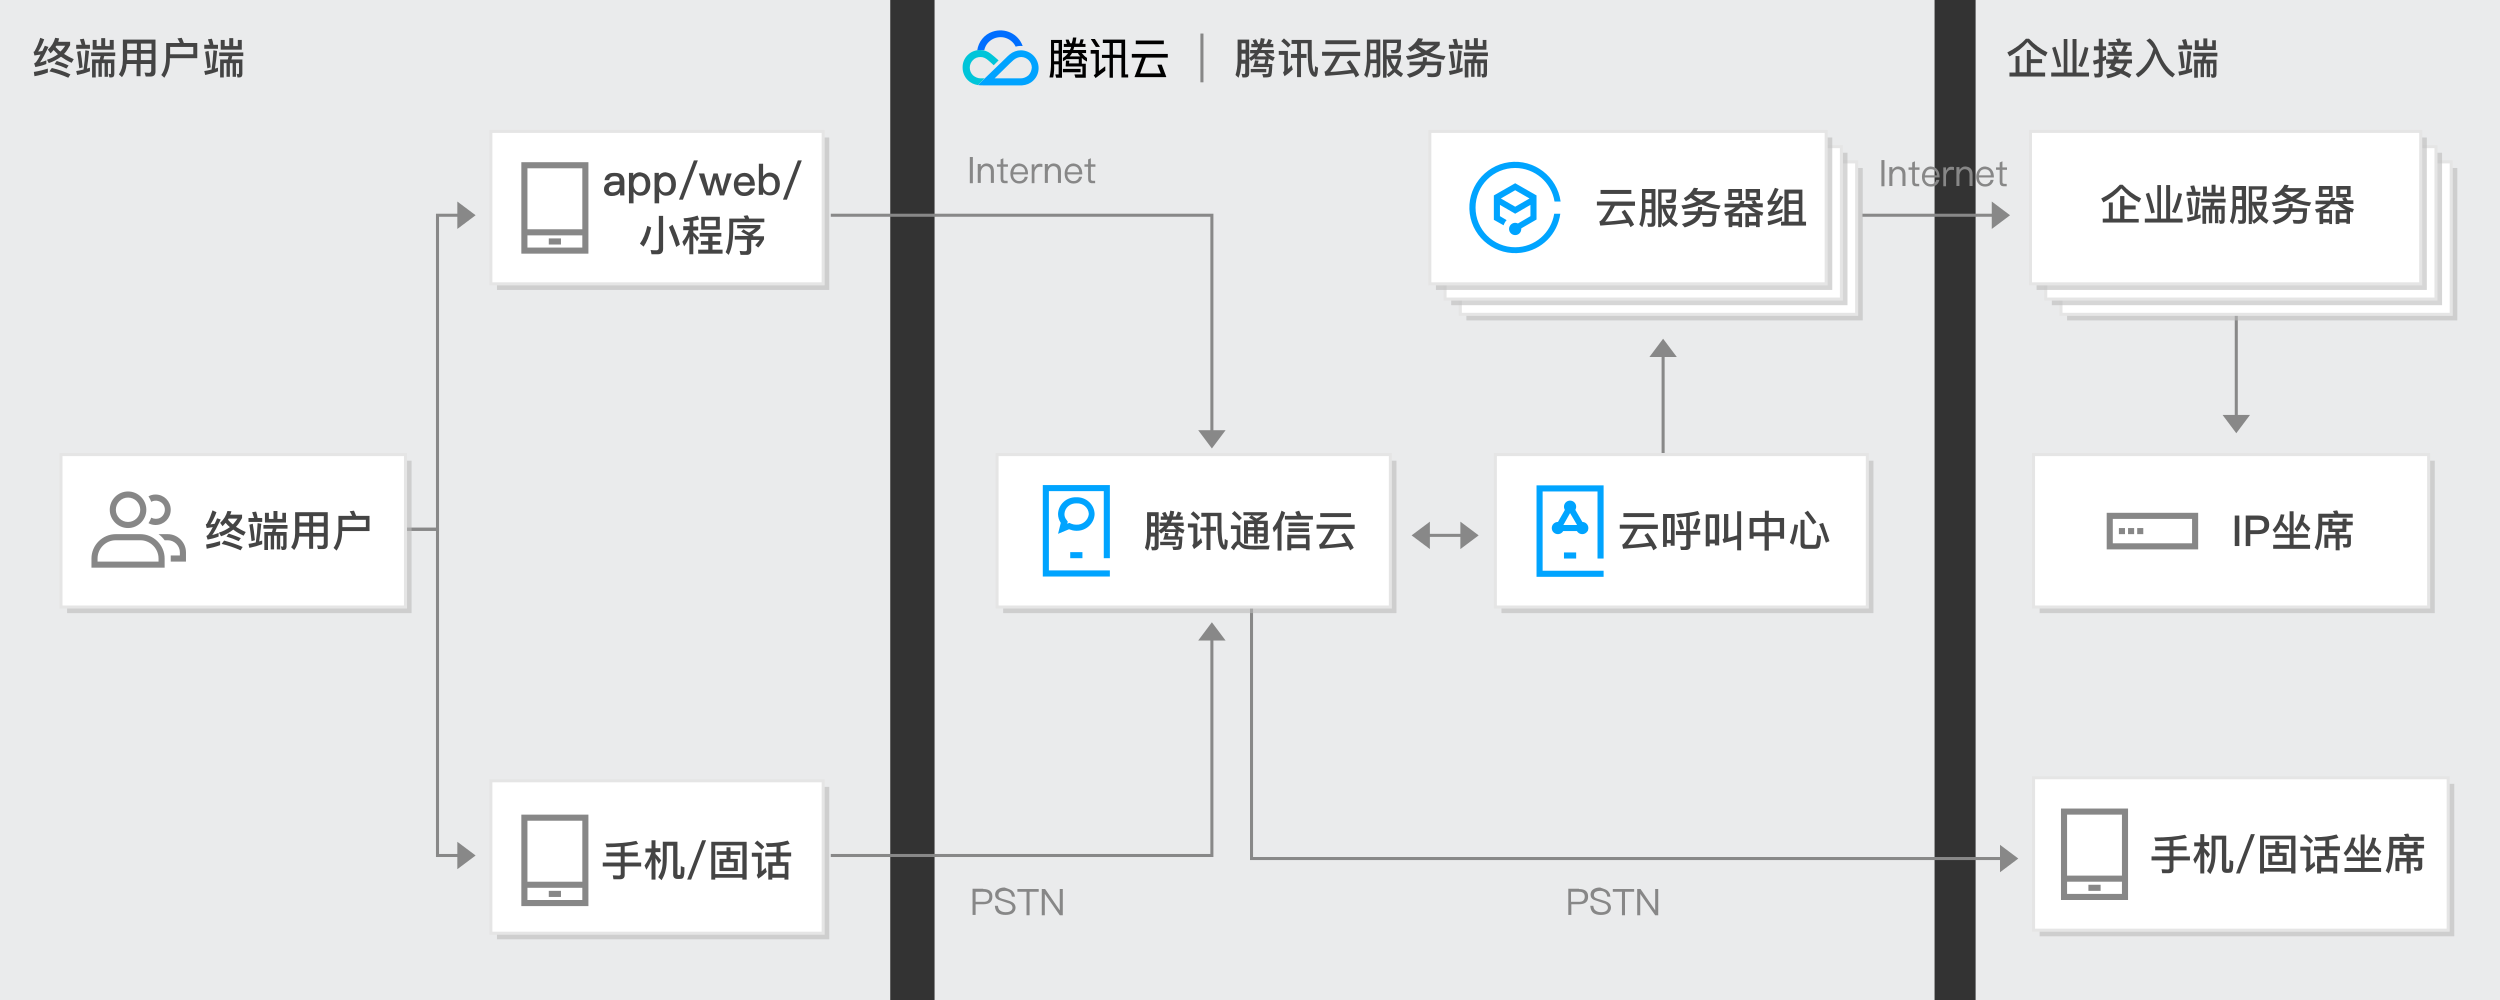 <?xml version="1.0" encoding="utf-8"?>
<!-- Generator: Adobe Illustrator 22.0.1, SVG Export Plug-In . SVG Version: 6.00 Build 0)  -->
<svg version="1.1" id="svgwrapper_svg" xmlns="http://www.w3.org/2000/svg" xmlns:xlink="http://www.w3.org/1999/xlink" x="0px"
	 y="0px" width="820px" height="328px" viewBox="0 0 820 328" style="enable-background:new 0 0 820 328;" xml:space="preserve">
<rect x="0" y="0" width="820" height="328" fill="#333333" stroke="none"/>
<style type="text/css">
	.st0{display:none;fill:none;stroke:#999999;}
	.st1{fill:#EAEBEC;}
	.st2{enable-background:new    ;}
	.st3{fill:#444444;}
	.st4{fill:#00A3FF;}
	.st5{fill:#00C5D9;}
	.st6{fill:#006EFF;}
	.st7{fill:#878787;}
	.st8{fill:none;stroke:#888888;}
	.st9{fill:#888888;}
	.st10{fill:none;stroke:#FF0000;stroke-width:15;stroke-opacity:0;}
	.st11{opacity:0.6;fill:#BBBBBB;enable-background:new    ;}
	.st12{fill:#FFFFFF;stroke:#E5E5E5;}
	.st13{fill:#00A4FF;}
	.st14{fill:none;}
</style>
<path class="st0" d="M742.5,121l-9.5,55"/>
<g id="GrayRectGroup14" transform="translate(1,3)">
	<rect x="-1" y="-3" class="st1" width="292" height="328"/>
	<g transform="translate(10 10)">
		<g class="st2">
			<path class="st3" d="M3.5-0.1c-0.6,1.7-1.3,3-2,4C2,3.9,2.4,3.8,2.9,3.7C3.2,3.2,3.4,2.6,3.7,2l1.2,0.4c-1.1,2.3-2,4-2.8,5.1
				c0.7-0.2,1.4-0.4,2.1-0.7V8C2.9,8.5,1.7,8.8,0.6,9L0.2,7.8c0.2-0.1,0.4-0.2,0.6-0.4c0.4-0.5,0.9-1.3,1.5-2.5C1.7,5,1,5.1,0.3,5.2
				L0,4C0.2,4,0.4,3.8,0.5,3.5C1.2,2.3,1.7,1,2.2-0.6L3.5-0.1z M4.7,10.8C3.4,11.3,2,11.7,0.3,12l-0.2-1.4c1.8-0.3,3.3-0.7,4.6-1.1
				V10.8z M8.4-0.4C8.3,0,8.2,0.4,8.1,0.7h3.9v1.1c-0.6,1.1-1.2,2.1-2,2.9c1,0.6,2,1.2,3.2,1.7l-0.7,1.2C11.1,7,10,6.3,9,5.6
				C7.8,6.5,6.5,7.2,5,7.7L4.4,6.6c1.3-0.4,2.5-1,3.6-1.8C7.4,4.3,7,3.8,6.6,3.4c-0.3,0.4-0.7,0.7-1,1.1L4.7,3.3
				c1.2-1.1,2-2.4,2.4-3.9L8.4-0.4z M12.1,11.4l-0.7,1.1c-2-0.9-4.1-1.6-6.2-2.1l0.8-1.1C8.2,9.8,10.2,10.5,12.1,11.4z M11.5,8.5
				l-0.7,1C9.6,8.9,8.3,8.4,6.9,8l0.7-1C9,7.4,10.3,7.9,11.5,8.5z M10.4,2H7.5C7.4,2.1,7.3,2.3,7.2,2.4c0.5,0.5,1,1.1,1.6,1.5
				C9.4,3.4,9.9,2.7,10.4,2z"/>
			<path class="st3" d="M18.5,10.4c-1.3,0.5-2.7,0.9-4.2,1.2L14,10.3c0.8-0.1,1.6-0.3,2.4-0.5c0.3-2,0.5-4.1,0.6-6.3l1.2,0.2
				c-0.2,2.1-0.4,4-0.7,5.8l1-0.3V10.4z M15.8,1.7c-0.2-0.7-0.4-1.3-0.6-1.8l1.3-0.2C16.7,0.3,16.9,1,17,1.7h1.5V3h-4.5V1.7H15.8z
				 M16.1,9.1L15,9.4c-0.2-1.8-0.4-3.6-0.7-5.4l1.1-0.3C15.7,5.2,15.9,7,16.1,9.1z M26.8,4.2v1.2h-3.6c-0.1,0.4-0.2,0.7-0.3,1.1h3.6
				v4.7c0,0.8-0.3,1.2-1,1.2h-0.6l-0.3-1.2l0.6,0.1c0.1,0,0.2-0.1,0.2-0.3V7.7h-1v4.5h-1.1V7.7h-0.9v4.5h-1.1V7.7h-0.9v4.7h-1.2V6.5
				h2.5c0.1-0.4,0.2-0.7,0.3-1.1h-3.1V4.2H26.8z M25,0.1h1.3v3.2h-6.9V0.1h1.3v2h1.5v-2.6h1.3v2.6H25V0.1z"/>
			<path class="st3" d="M29,12.3l-1-0.9c0.8-1.2,1.3-2.7,1.3-4.6V0h10.7v10.5c0,1-0.5,1.6-1.6,1.6h-1.6l-0.4-1.3
				c0.5,0,1.1,0.1,1.5,0.1c0.4,0,0.7-0.3,0.7-0.8V8h-3.5v4h-1.3V8h-3.3C30.4,9.7,29.9,11.2,29,12.3z M30.7,1.3v2.1h3.2V1.3H30.7z
				 M30.7,6.7h3.2V4.6h-3.2V6.7z M38.7,1.3h-3.5v2.1h3.5V1.3z M38.7,4.6h-3.5v2.1h3.5V4.6z"/>
			<path class="st3" d="M42.9,12.5l-1-0.9c1.1-1.5,1.6-3.5,1.6-5.9V1.1H48c-0.2-0.5-0.5-1-0.8-1.5l1.4-0.2c0.2,0.5,0.5,1.1,0.7,1.7
				h4.4v5h-9C44.8,8.6,44.1,10.7,42.9,12.5z M44.8,2.4v2.4h7.6V2.4H44.8z"/>
			<path class="st3" d="M60.5,10.4c-1.3,0.5-2.7,0.9-4.2,1.2L56,10.3c0.8-0.1,1.6-0.3,2.4-0.5c0.3-2,0.5-4.1,0.6-6.3l1.2,0.2
				c-0.2,2.1-0.4,4-0.7,5.8l1-0.3V10.4z M57.8,1.7c-0.2-0.7-0.4-1.3-0.6-1.8l1.3-0.2C58.7,0.3,58.9,1,59,1.7h1.5V3h-4.5V1.7H57.8z
				 M58.1,9.1L57,9.4c-0.2-1.8-0.4-3.6-0.7-5.4l1.1-0.3C57.7,5.2,57.9,7,58.1,9.1z M68.8,4.2v1.2h-3.6c-0.1,0.4-0.2,0.7-0.3,1.1h3.6
				v4.7c0,0.8-0.3,1.2-1,1.2h-0.6l-0.3-1.2l0.6,0.1c0.1,0,0.2-0.1,0.2-0.3V7.7h-1v4.5h-1.1V7.7h-0.9v4.5h-1.1V7.7h-0.9v4.7h-1.2V6.5
				h2.5c0.1-0.4,0.2-0.7,0.3-1.1h-3.1V4.2H68.8z M67,0.1h1.3v3.2h-6.9V0.1h1.3v2h1.5v-2.6h1.3v2.6H67V0.1z"/>
		</g>
	</g>
</g>
<g id="QcloudBasicGroup15" transform="translate(288.036,1)">
	<rect x="18.5" y="-1" class="st1" width="328" height="328"/>
	<g transform="translate(0 0)">
		<g>
			<g>
				<path class="st4" d="M50.9,17.2c-1.1-1.1-2.6-1.7-4.1-1.7c-1.3,0-2.6,0.5-3.6,1.3c-0.5,0.4-0.9,0.8-1.5,1.4l-9,8.7
					c0.5,0.1,1.1,0.1,1.6,0.1h12.9c1.4-0.1,2.7-0.6,3.7-1.6C53.2,23.2,53.2,19.5,50.9,17.2C51,17.2,51,17.2,50.9,17.2L50.9,17.2z
					 M49.3,23.7c-0.7,0.6-1.6,1-2.5,1h-8.6l5-4.9c0.2-0.2,0.8-0.7,1.2-1.1c0.7-0.6,1.6-1,2.5-1c1.9,0,3.5,1.6,3.5,3.5
					C50.3,22.2,49.9,23.1,49.3,23.7L49.3,23.7z"/>
				<path class="st5" d="M36.9,16.6c-1-0.8-2.2-1.2-3.5-1.2c-3.2,0-5.8,2.6-5.7,5.8c0,1.5,0.6,3,1.7,4.1c0.9,0.9,2,1.4,3.3,1.6
					l2.2-2.2h-1.3c-0.9,0-1.8-0.4-2.5-1c-1.4-1.4-1.4-3.6,0-5c0.7-0.7,1.5-1,2.5-1c0.9,0,1.7,0.4,2.4,1c0.5,0.4,1.5,1.3,1.9,1.7
					l1.6-1.6C38.7,18.1,37.6,17.1,36.9,16.6z"/>
				<path class="st6" d="M47.4,14.1c-1.4-4-5.8-6.1-9.9-4.7c-2.7,0.9-4.6,3.3-5,6.1c0.3-0.1,0.7-0.1,1-0.1c0.4,0,0.9,0,1.3,0.1l0,0
					c0.6-3,3.6-4.8,6.5-4.2c1.7,0.4,3.1,1.5,3.8,3C45.8,14.1,46.5,14,47.4,14.1C47.4,14.3,47.5,14.2,47.4,14.1z"/>
			</g>
			<g>
				<path d="M81,12h-7.3v1.1h2.2V17h-2.5v1h2.5v6.5H77V18h2.8v6.4H82v-1h-1V12z M77,16.9v-3.8h2.8V17L77,16.9z"/>
				<rect x="60.6" y="21.6" width="5.8" height="1.1"/>
				<path d="M56.7,19.6c0,1.6-0.1,3.2-0.5,4.7c0,0.1,0,0.1,0.1,0.1h1.1c0.3-1.4,0.4-2.9,0.3-4.3h1.5v3.3h-1c0,0-0.1,0-0.1,0.1l0.3,1
					h1.9V12.1h-3.6V19.6z M57.7,19.1v-2.5h1.5v2.5H57.7z M59.2,13.1v2.5h-1.5v-2.5H59.2z"/>
				<path d="M66.8,16.4h1.4v-1H64c0.1-0.3,0.2-0.7,0.3-1H68v-1h-1l0.4-1.4c0-0.1,0-0.1-0.1-0.1h-0.9L66,13.3h-1.3
					c0.1-0.6,0.2-1.2,0.3-1.9c0-0.1,0-0.1-0.1-0.1h-1c-0.1,0.7-0.2,1.4-0.4,1.9H63L62.5,12h-0.9c0,0-0.1,0-0.1,0.1l0.4,1.3h-1v1h2.4
					c-0.1,0.3-0.2,0.7-0.4,1h-2.3v1h1.7c-0.4,0.6-1,1.2-1.7,1.6v1c0,0.1,0,0.1,0.2,0c0.3-0.2,0.7-0.4,1-0.6h4v1.4h-3.2l0.1-0.8
					c0,0,0-0.1-0.1-0.1l0,0h-1l-0.1,1.8c0,0,0,0.1,0.1,0.1l0,0H67v2.6h-2.5c0,0-0.1,0-0.1,0.1l0.3,1h3.4v-4.6h-1.3V18
					c0.4,0.4,0.9,0.8,1.5,1.1c0.2,0.1,0.2,0,0.2,0V18C67.8,17.6,67.3,17,66.8,16.4z M65.5,16.4c0.2,0.4,0.5,0.8,0.8,1.1h-3.5
					c0.3-0.3,0.6-0.7,0.8-1.1H65.5z"/>
				<path d="M74.4,20.8l-2,1.5v-6.9h-2.7v1.2h1.6v6.6l-0.6,0.5l0.6,0.9l3.2-2.4V21v-0.1C74.5,20.8,74.4,20.8,74.4,20.8L74.4,20.8z"
					/>
				<path d="M71.4,14.4h1.3v-0.1l0,0l-1.6-2.5h-1.2h-0.1c0,0,0,0,0,0.1L71.4,14.4z"/>
				<rect x="84.5" y="12.3" width="9.2" height="1.2"/>
				<path d="M87.8,17.9H95v-1.2H83.2v1.2h3.3l-2.4,6.3v0.1h10.3c0,0,0.1,0,0.1-0.1l0,0l0,0l-1.5-4h-1.3c0,0-0.1,0-0.1,0.1l0,0
					l1.1,2.8h-6.8L87.8,17.9z"/>
			</g>
		</g>
		<rect x="105.7" y="10" class="st7" width="1" height="16"/>
		<g class="st2">
			<path class="st3" d="M123.4,13.4c-0.2-0.4-0.4-0.8-0.6-1.1l1.1-0.4c0.3,0.4,0.5,1,0.7,1.5h0.5c0.2-0.6,0.3-1.2,0.4-1.9l1.3,0.2
				c-0.1,0.6-0.2,1.2-0.4,1.7h0.9c0.3-0.5,0.5-1.1,0.7-1.6l1.2,0.4c-0.2,0.4-0.4,0.8-0.6,1.2h1v1.1H126c-0.1,0.3-0.2,0.6-0.4,0.9
				h4.2v1.1h-2c0.6,0.6,1.3,1,2.3,1.3l-0.6,1.2c-0.5-0.2-1-0.5-1.4-0.8c-0.1,0.7-0.2,1.3-0.3,1.8h1.5c-0.1,2.4-0.2,3.7-0.5,4
				c-0.3,0.3-0.9,0.4-1.9,0.4h-0.6l-0.3-1.1c0.4,0,0.7,0,1,0c0.4,0,0.7-0.1,0.9-0.2c0.1-0.1,0.2-0.8,0.3-2.1H123
				c0.3-0.8,0.5-1.5,0.6-2.2l1.2,0.1c-0.1,0.4-0.2,0.7-0.3,1h2.2c0.1-0.4,0.2-0.9,0.3-1.4h-3.5v-0.4c-0.4,0.3-0.8,0.6-1.2,0.9
				l-0.6-0.9v5c0,0.8-0.4,1.3-1.3,1.3h-0.9l-0.3-1.2c0.3,0,0.6,0.1,0.8,0.1c0.3,0,0.4-0.2,0.4-0.6v-2.8h-1.3
				c-0.1,1.8-0.4,3.4-0.9,4.6l-1-0.9c0.4-1.2,0.7-2.8,0.7-4.6V12h3.8v6c0.7-0.4,1.3-0.9,1.8-1.5h-1.5v-1.1h2.2
				c0.2-0.3,0.3-0.6,0.4-0.9h-2.2v-1.1H123.4z M120.5,13.2h-1.3v2.1h1.3V13.2z M119.2,18.6h1.3v-2h-1.3V18.6z M127.3,21.6v1.1h-5.1
				v-1.1H127.3z M127.5,17.5c-0.4-0.3-0.6-0.7-0.9-1.1h-1.6c-0.3,0.4-0.5,0.7-0.8,1.1H127.5z"/>
			<path class="st3" d="M134.4,15.7v5.9c0.4-0.3,0.8-0.7,1.2-1.2l0.4,1.4c-0.8,0.8-1.8,1.6-2.7,2.2l-0.5-1.2
				c0.2-0.2,0.4-0.5,0.4-0.8V17h-1.8v-1.3H134.4z M135.3,13.7l-0.9,0.9c-0.5-0.7-1.3-1.4-2.2-2.1l0.9-0.9
				C133.9,12.3,134.7,13,135.3,13.7z M137.4,16.9v-3.5h-1.8v-1.3h6.6v4.4c0,2.7,0.2,4.5,0.5,5.5c0.1,0.4,0.3,0.7,0.4,0.7
				c0,0,0.1-0.2,0.1-0.6c0-0.4,0.1-0.9,0.1-1.4l1,0.5c-0.1,1.4-0.2,2.2-0.4,2.6c-0.1,0.3-0.3,0.4-0.5,0.4c-0.6,0-1.1-0.3-1.5-1
				c-0.7-1.1-1-3.4-1-6.8v-3.2h-2.2v3.5h1.8v1.3h-1.8v6.3h-1.3v-6.3h-2v-1.3H137.4z"/>
			<path class="st3" d="M158.1,16.1v1.3h-6.6c-1.2,2.4-2.3,4.1-3.2,5.2c2.3-0.1,4.6-0.4,6.9-0.7c-0.4-0.8-0.9-1.6-1.5-2.5l1.1-0.7
				c1.3,1.9,2.3,3.5,3,4.9l-1.2,0.8c-0.2-0.5-0.4-1-0.7-1.4c-2.8,0.4-5.9,0.7-9.2,0.9l-0.3-1.4c0.1,0,0.3-0.1,0.3-0.1
				c0.9-0.6,2-2.4,3.4-5.1h-4.5v-1.3H158.1z M156.8,12.2v1.3h-10.1v-1.3H156.8z"/>
			<path class="st3" d="M160.4,24.5l-1-0.9c0.6-1.2,0.8-2.8,0.9-4.7V12h4.4v11c0,1-0.4,1.4-1.3,1.4h-1.1l-0.3-1.2
				c0.4,0,0.7,0.1,1.1,0.1c0.3,0,0.4-0.3,0.4-0.8v-2.8h-2C161.3,21.6,160.9,23.2,160.4,24.5z M163.4,13.2h-2v2.1h2V13.2z
				 M161.4,18.5h2v-2h-2V18.5z M166.8,24.5h-1.2V12h5.9c0,1.8-0.1,3-0.3,3.6c-0.2,0.6-0.7,0.9-1.6,0.9h-1.2l-0.3-1.1
				c0.2,0,0.5,0,0.9,0c0.3,0,0.5,0,0.7-0.1c0.1,0,0.3-0.2,0.3-0.4c0.1-0.2,0.1-0.8,0.2-1.8h-3.4v4h4.7v1.1c-0.3,1.4-0.7,2.5-1.3,3.5
				c0.6,0.5,1.2,1,2,1.5l-0.7,1.1c-0.8-0.5-1.5-1-2.1-1.6c-0.6,0.6-1.3,1.2-2,1.6l-0.7-1V24.5z M166.8,23.4c0.7-0.4,1.3-0.9,1.9-1.5
				c-0.8-1-1.4-2.2-1.7-3.5h-0.2V23.4z M169.4,20.8c0.4-0.7,0.7-1.6,1-2.5h-2.2C168.4,19.3,168.8,20.1,169.4,20.8z"/>
			<path class="st3" d="M178.7,11.7c-0.1,0.3-0.3,0.7-0.5,1h6v1.1c-0.8,1-1.9,1.8-3.1,2.5c1.5,0.6,3.2,0.9,5,1.1l-0.6,1.2
				c-2.2-0.3-4.1-0.8-5.9-1.6c-1.7,0.8-3.6,1.3-5.9,1.6l-0.6-1.2c1.9-0.2,3.6-0.6,5-1.2c-0.7-0.4-1.3-0.8-1.9-1.3
				c-0.5,0.4-1,0.8-1.6,1.1l-0.8-1.1c1.6-0.9,2.7-2.1,3.3-3.4L178.7,11.7z M180,17.8c0,0.5,0,1-0.1,1.4h4.8c0,2.5-0.2,3.9-0.6,4.4
				c-0.4,0.5-1.1,0.7-2.1,0.7c-0.5,0-1.1,0-1.7-0.1l-0.3-1.2c0.7,0,1.3,0.1,1.8,0.1c0.7,0,1.2-0.2,1.3-0.4c0.2-0.3,0.3-1.1,0.3-2.3
				h-3.8c-0.1,0.3-0.3,0.7-0.4,1c-0.7,1.3-2.3,2.3-4.9,3.1l-0.9-1.1c2.3-0.7,3.8-1.5,4.5-2.5c0.1-0.2,0.2-0.4,0.3-0.5h-3.9v-1.2h4.3
				c0.1-0.4,0.1-0.9,0.1-1.4H180z M182.3,13.9h-4.9c0,0-0.1,0.1-0.1,0.1c0.7,0.6,1.5,1.1,2.4,1.6C180.7,15.1,181.5,14.5,182.3,13.9z
				"/>
			<path class="st3" d="M191.7,22.4c-1.3,0.5-2.7,0.9-4.2,1.2l-0.3-1.3c0.8-0.1,1.6-0.3,2.4-0.5c0.3-2,0.5-4.1,0.6-6.3l1.2,0.2
				c-0.2,2.1-0.4,4-0.7,5.8l1-0.3V22.4z M189,13.7c-0.2-0.7-0.4-1.3-0.6-1.8l1.3-0.2c0.2,0.6,0.4,1.3,0.5,2.1h1.5V15h-4.5v-1.3H189z
				 M189.3,21.1l-1.1,0.3c-0.2-1.8-0.4-3.6-0.7-5.4l1.1-0.3C188.9,17.2,189.1,19,189.3,21.1z M200,16.2v1.2h-3.6
				c-0.1,0.4-0.2,0.7-0.3,1.1h3.6v4.7c0,0.8-0.3,1.2-1,1.2h-0.6l-0.3-1.2l0.6,0.1c0.1,0,0.2-0.1,0.2-0.3v-3.3h-1v4.5h-1.1v-4.5h-0.9
				v4.5h-1.1v-4.5h-0.9v4.7h-1.2v-5.9h2.5c0.1-0.4,0.2-0.7,0.3-1.1h-3.1v-1.2H200z M198.2,12.1h1.3v3.2h-6.9v-3.2h1.3v2h1.5v-2.6
				h1.3v2.6h1.6V12.1z"/>
		</g>
	</g>
</g>
<g id="GrayRectGroup18" transform="translate(646,4)">
	<rect x="2" y="-4" class="st1" width="172" height="328"/>
	<g transform="translate(10 10)">
		<g class="st2">
			<path class="st3" d="M9.5-1.3c1.8,1.9,3.8,3.4,6.1,4.5l-0.7,1.3C12.6,3.3,10.6,1.8,9-0.2C7.5,1.6,5.5,3.2,3.1,4.5L2.4,3.2
				C4.8,2,6.9,0.5,8.5-1.3H9.5z M10.1,2.4v3h3.7v1.3h-3.7v3.1h4.7v1.3H3.1V9.8h2V4.4h1.3v5.3h2.4V2.4H10.1z"/>
			<path class="st3" d="M22.1-1.2v11h1.7v-11h1.3v11h4.1v1.3H16.8V9.8h4.1v-11H22.1z M20.1,7.8l-1.2,0.3c-0.5-2.2-1.1-4.3-1.8-6.4
				l1.1-0.4C18.9,3.2,19.5,5.4,20.1,7.8z M29,1.7c-0.5,2.4-1.2,4.5-2.1,6.3l-1.2-0.4c0.8-1.6,1.5-3.7,2.1-6.2L29,1.7z"/>
			<path class="st3" d="M31.1,11.4l-0.3-1.3c0.4,0,0.7,0.1,1.1,0.1c0.3,0,0.5-0.2,0.5-0.5v-3c-0.5,0.2-1,0.4-1.6,0.5l-0.3-1.3
				c0.6-0.1,1.3-0.3,1.9-0.5V2.5h-1.6V1.2h1.6v-2.5h1.3v2.5h1.1v1.3h-1.1v2.3c0.3-0.2,0.7-0.4,1.1-0.5v1.3C34.4,5.8,34,6,33.7,6.1
				v3.9c0,0.9-0.5,1.4-1.4,1.4H31.1z M39.1,4.6c-0.1,0.3-0.3,0.6-0.4,0.9h4.6v1.3h-1.5c-0.2,0.9-0.6,1.7-1.2,2.4
				c0.9,0.4,1.7,0.8,2.5,1.3l-0.7,1.1c-0.8-0.5-1.7-1-2.8-1.5c-1,0.6-2.4,1.2-4.3,1.6l-0.5-1.2c1.5-0.3,2.6-0.6,3.4-1
				c-0.8-0.3-1.7-0.7-2.6-1.1c0.4-0.5,0.7-1.1,0.9-1.5h-1.7V5.5h2.3c0.2-0.4,0.3-0.7,0.4-1.1L39.1,4.6z M38.5,3h1.2
				c0.3-0.6,0.6-1.3,0.9-2h-5v-1.2h2.9c-0.1-0.4-0.3-0.7-0.5-1l1.4-0.2c0.1,0.4,0.3,0.8,0.4,1.3h3.1V1h-1.8l0.8,0.3
				c-0.2,0.6-0.5,1.2-0.8,1.7h2.1v1.3h-7.9V3h2c-0.3-0.5-0.5-1-0.8-1.5L37.5,1C37.9,1.6,38.2,2.3,38.5,3z M38.1,6.8
				c-0.2,0.3-0.4,0.7-0.6,1c0.7,0.3,1.4,0.5,2.1,0.8c0.5-0.5,0.9-1.1,1.1-1.8H38.1z"/>
			<path class="st3" d="M48-0.7l1.1-0.7c1.2,0.8,2.2,2.4,3.1,4.7c1.3,3.3,3.1,5.6,5.2,7l-0.8,1.1c-2.2-1.3-4-3.8-5.5-7.6
				c0-0.1-0.1-0.2-0.1-0.3c-1,3.4-2.8,6-5.7,7.9l-0.8-1.1c2.9-1.9,4.8-4.7,5.8-8.3C49.6,0.9,48.9,0,48-0.7z"/>
			<path class="st3" d="M63,9.6c-1.3,0.5-2.7,0.9-4.2,1.2l-0.3-1.3c0.8-0.1,1.6-0.3,2.4-0.5c0.3-2,0.5-4.1,0.6-6.3l1.2,0.2
				c-0.2,2.1-0.4,4-0.7,5.8l1-0.3V9.6z M60.3,0.9c-0.2-0.7-0.4-1.3-0.6-1.8L61-1.2c0.2,0.6,0.4,1.3,0.5,2.1h1.5v1.3h-4.5V0.9H60.3z
				 M60.6,8.2l-1.1,0.3c-0.2-1.8-0.4-3.6-0.7-5.4l1.1-0.3C60.2,4.4,60.4,6.2,60.6,8.2z M71.3,3.3v1.2h-3.6c-0.1,0.4-0.2,0.7-0.3,1.1
				H71v4.7c0,0.8-0.3,1.2-1,1.2h-0.6l-0.3-1.2l0.6,0.1c0.1,0,0.2-0.1,0.2-0.3V6.8h-1v4.5h-1.1V6.8h-0.9v4.5h-1.1V6.8h-0.9v4.7h-1.2
				V5.6h2.5c0.1-0.4,0.2-0.7,0.3-1.1h-3.1V3.3H71.3z M69.5-0.8h1.3v3.2h-6.9v-3.2h1.3v2h1.5v-2.6h1.3v2.6h1.6V-0.8z"/>
		</g>
	</g>
</g>
<g id="middlegroup" transform="translate(0,0)">
	<g id="Link4" transform="translate(0,0)">
		<path class="st8" d="M132.5,173.6h11v-103h11"/>
		<g transform="translate(0.5, 0)">
			<polygon class="st9" points="149.5,75.1 155.5,70.6 149.5,66.1 			"/>
		</g>
		<path class="st10" d="M132.5,173.6h11"/>
		<path class="st10" d="M143.5,173.6v-103"/>
		<path class="st10" d="M143.5,70.6h11"/>
	</g>
	<g id="Link5" transform="translate(0,0)">
		<path class="st8" d="M132.5,173.6h11v107h11"/>
		<g transform="translate(0.5, 0)">
			<polygon class="st9" points="149.5,285.1 155.5,280.6 149.5,276.1 			"/>
		</g>
		<path class="st10" d="M132.5,173.6h11"/>
		<path class="st10" d="M143.5,173.6v107"/>
		<path class="st10" d="M143.5,280.6h11"/>
	</g>
	<g id="Link9" transform="translate(0,0)">
		<path class="st8" d="M272.5,70.6h125v75"/>
		<g transform="translate(0, 0.5)">
			<polygon class="st9" points="393,140.6 397.5,146.6 402,140.6 			"/>
		</g>
		<path class="st10" d="M272.5,70.6h125"/>
		<path class="st10" d="M397.5,70.6v75"/>
	</g>
	<g id="Link10" transform="translate(0,0)">
		<path class="st8" d="M272.5,280.6h125v-75"/>
		<g transform="translate(0, -0.5)">
			<polygon class="st9" points="402,210.6 397.5,204.6 393,210.6 			"/>
		</g>
		<path class="st10" d="M272.5,280.6h125"/>
		<path class="st10" d="M397.5,280.6v-75"/>
	</g>
	<g id="Link20" transform="translate(0,0)">
		<path class="st8" d="M410.5,198.6v83h250"/>
		<g transform="translate(0.5, 0)">
			<polygon class="st9" points="655.5,286.1 661.5,281.6 655.5,277.1 			"/>
		</g>
		<path class="st10" d="M410.5,198.6v83"/>
		<path class="st10" d="M410.5,281.6h250"/>
	</g>
	<g id="Link11" transform="translate(0,0)">
		<path class="st8" d="M464.5,175.6h13l0,0h6"/>
		<g transform="translate(0.5, 0)">
			<polygon class="st9" points="478.5,180.1 484.5,175.6 478.5,171.1 			"/>
			<polygon class="st9" points="468.5,171.1 462.5,175.6 468.5,180.1 			"/>
		</g>
		<path class="st10" d="M464.5,175.6h13"/>
		<path class="st10" d="M477.5,175.6L477.5,175.6"/>
		<path class="st10" d="M477.5,175.6h6"/>
	</g>
	<g id="Link19" transform="translate(0,0)">
		<path class="st8" d="M545.5,148.6v-17l0,0v-19"/>
		<g transform="translate(0, -0.5)">
			<polygon class="st9" points="550,117.6 545.5,111.6 541,117.6 			"/>
		</g>
		<path class="st10" d="M545.5,148.6v-17"/>
		<path class="st10" d="M545.5,131.6L545.5,131.6"/>
		<path class="st10" d="M545.5,131.6v-19"/>
	</g>
	<g id="Link23" transform="translate(0,0)">
		<path class="st8" d="M610.8,70.6h41l0,0h6"/>
		<g transform="translate(0.5, 0)">
			<polygon class="st9" points="652.8,75.1 658.8,70.6 652.8,66.1 			"/>
		</g>
		<path class="st10" d="M610.8,70.6h41"/>
		<path class="st10" d="M651.8,70.6L651.8,70.6"/>
		<path class="st10" d="M651.8,70.6h6"/>
	</g>
	<g id="Link24" transform="translate(0,0)">
		<path class="st8" d="M733.5,94.6v23l0,0v23"/>
		<g transform="translate(0, 0.5)">
			<polygon class="st9" points="729,135.6 733.5,141.6 738,135.6 			"/>
		</g>
		<path class="st10" d="M733.5,94.6v23"/>
		<path class="st10" d="M733.5,117.6L733.5,117.6"/>
		<path class="st10" d="M733.5,117.6v23"/>
	</g>
</g>
<g id="maingroup" transform="translate(0,0)">
	<g id="RectEndPoint1" transform="translate(5,176)">
		<rect x="17" y="-24.9" class="st11" width="113" height="50"/>
		<rect x="15" y="-26.9" class="st12" width="113" height="50"/>
		<g transform="translate(20 9)">
			<g>
				<g>
					<path class="st7" d="M17-21.8c2.2,0,4,1.8,4,4s-1.8,4-4,4s-4-1.8-4-4S14.8-21.8,17-21.8 M17-23.8c-3.3,0-6,2.7-6,6s2.7,6,6,6
						s6-2.7,6-6S20.3-23.8,17-23.8z"/>
					<path class="st7" d="M21-7.8c3.3,0,6,2.7,6,6v1H7v-1c0-3.3,2.7-6,6-6H21 M21-9.8h-8c-4.4,0-8,3.6-8,8v3h24v-3
						C29-6.2,25.4-9.8,21-9.8z"/>
					<path class="st7" d="M30-9.8h-3c0.8,0.6,1.4,1.2,2,2h1c2.2,0,4,1.8,4,4v1h-3c0,0.3,0,0.7,0,1v1h5v-3C36-7.1,33.3-9.8,30-9.8z"
						/>
					<path class="st7" d="M26-22.8c-0.8,0-1.6,0.2-2.3,0.6c0.4,0.6,0.7,1.2,0.9,1.8c1.4-0.8,3.3-0.3,4.1,1.1s0.3,3.3-1.1,4.1
						c-0.9,0.5-2,0.5-3,0c-0.2,0.6-0.5,1.2-0.9,1.8c0.7,0.4,1.5,0.6,2.3,0.6c2.8,0,5-2.2,5-5S28.8-22.8,26-22.8z"/>
				</g>
			</g>
			<g class="st2">
				<path class="st3" d="M46-17c-0.6,1.7-1.3,3-2,4c0.5-0.1,0.9-0.1,1.4-0.2c0.3-0.5,0.5-1.1,0.8-1.8l1.2,0.4c-1.1,2.3-2,4-2.8,5.1
					c0.7-0.2,1.4-0.4,2.1-0.7v1.2c-1.3,0.5-2.5,0.8-3.6,1l-0.4-1.2c0.2-0.1,0.4-0.2,0.6-0.4c0.4-0.5,0.9-1.3,1.5-2.5
					c-0.7,0.1-1.3,0.2-2,0.3l-0.3-1.2c0.2-0.1,0.4-0.2,0.5-0.5c0.7-1.2,1.2-2.6,1.7-4.1L46-17z M47.2-6.2c-1.3,0.5-2.8,0.9-4.4,1.2
					l-0.2-1.4c1.8-0.3,3.3-0.7,4.6-1.1V-6.2z M50.9-17.3c-0.1,0.4-0.2,0.8-0.4,1.1h3.9v1.1c-0.6,1.1-1.2,2.1-2,2.9
					c1,0.6,2,1.2,3.2,1.7l-0.7,1.2c-1.3-0.6-2.4-1.2-3.4-2c-1.1,0.9-2.5,1.7-4,2.2l-0.7-1.2c1.3-0.4,2.5-1,3.6-1.8
					c-0.5-0.4-1-0.9-1.4-1.4c-0.3,0.4-0.7,0.7-1,1.1l-0.8-1.1c1.2-1.1,2-2.4,2.4-3.9L50.9-17.3z M54.6-5.6l-0.7,1.1
					c-2-0.9-4.1-1.6-6.2-2.1l0.8-1.1C50.7-7.1,52.7-6.4,54.6-5.6z M54-8.5l-0.7,1c-1.3-0.6-2.6-1.1-4-1.5l0.7-1
					C51.5-9.5,52.8-9,54-8.5z M52.9-14.9H50c-0.1,0.1-0.2,0.3-0.2,0.4c0.5,0.5,1,1.1,1.6,1.5C51.9-13.6,52.4-14.2,52.9-14.9z"/>
				<path class="st3" d="M61-6.5c-1.3,0.5-2.7,0.9-4.2,1.2l-0.3-1.3c0.8-0.1,1.6-0.3,2.4-0.5c0.3-2,0.5-4.1,0.6-6.3l1.2,0.2
					c-0.2,2.1-0.4,4-0.7,5.8l1-0.3V-6.5z M58.3-15.2c-0.2-0.7-0.4-1.3-0.6-1.8l1.3-0.2c0.2,0.6,0.4,1.3,0.5,2.1h1.5v1.3h-4.5v-1.3
					H58.3z M58.6-7.8l-1.1,0.3c-0.2-1.8-0.4-3.6-0.7-5.4l1.1-0.3C58.2-11.7,58.4-9.9,58.6-7.8z M69.3-12.8v1.2h-3.6
					c-0.1,0.4-0.2,0.7-0.3,1.1H69v4.7c0,0.8-0.3,1.2-1,1.2h-0.6l-0.3-1.2l0.6,0.1c0.1,0,0.2-0.1,0.2-0.3v-3.3h-1v4.5h-1.1v-4.5h-0.9
					v4.5h-1.1v-4.5h-0.9v4.7h-1.2v-5.9h2.5c0.1-0.4,0.2-0.7,0.3-1.1h-3.1v-1.2H69.3z M67.5-16.8h1.3v3.2h-6.9v-3.2h1.3v2h1.5v-2.6
					h1.3v2.6h1.6V-16.8z"/>
				<path class="st3" d="M71.5-4.6l-1-0.9c0.8-1.2,1.3-2.7,1.3-4.6v-6.9h10.7v10.5c0,1-0.5,1.6-1.6,1.6h-1.6L79-6.1
					C79.5-6.1,80-6,80.5-6c0.4,0,0.7-0.3,0.7-0.8V-9h-3.5v4h-1.3v-4h-3.3C72.9-7.2,72.4-5.7,71.5-4.6z M73.2-15.7v2.1h3.2v-2.1H73.2
					z M73.2-10.2h3.2v-2.1h-3.2V-10.2z M81.2-15.7h-3.5v2.1h3.5V-15.7z M81.2-12.3h-3.5v2.1h3.5V-12.3z"/>
				<path class="st3" d="M85.4-4.4l-1-0.9c1.1-1.5,1.6-3.5,1.6-5.9v-4.6h4.5c-0.2-0.5-0.5-1-0.8-1.5l1.4-0.2
					c0.2,0.5,0.5,1.1,0.7,1.7h4.4v5h-9C87.3-8.4,86.6-6.2,85.4-4.4z M87.3-14.5v2.4H95v-2.4H87.3z"/>
			</g>
		</g>
	</g>
	<g id="RectEndPoint2" transform="translate(153,115)">
		<rect x="10" y="-69.9" class="st11" width="109" height="50"/>
		<rect x="8" y="-71.9" class="st12" width="109" height="50"/>
		<g transform="translate(20 9)">
			<g>
				<g>
					<path class="st7" d="M-2-70.8v30h22v-30H-2z M18-42.8H0v-26h18V-42.8z M7-43.8h4v-2H7V-43.8z M18-48.8H0v2h18V-48.8z"/>
				</g>
			</g>
			<g class="st2">
				<path class="st3" d="M31.1-66.5c0.4,0.5,0.7,1.1,0.7,2v4.6h-1.4v-1c-0.3,0.4-0.6,0.7-1.1,0.9c-0.5,0.2-1,0.3-1.7,0.3
					c-0.8,0-1.3-0.2-1.8-0.6c-0.4-0.4-0.7-0.9-0.7-1.6c0-0.9,0.4-1.6,1.1-2c0.6-0.4,1.4-0.6,2.4-0.6l1.6,0v-0.2c0-1-0.5-1.5-1.6-1.5
					c-0.5,0-0.9,0.1-1.2,0.3c-0.3,0.2-0.5,0.5-0.6,1h-1.5c0.1-0.9,0.5-1.5,1.1-1.9c0.5-0.4,1.3-0.5,2.2-0.5
					C29.8-67.3,30.6-67.1,31.1-66.5z M28.7-63.3c-1.4,0-2,0.5-2,1.4c0,0.3,0.1,0.5,0.3,0.7c0.2,0.2,0.5,0.3,0.9,0.3
					c0.7,0,1.2-0.2,1.7-0.6c0.4-0.4,0.6-0.9,0.6-1.5v-0.4L28.7-63.3z"/>
				<path class="st3" d="M39.5-66.2c0.6,0.7,0.8,1.6,0.8,2.7c0,1.1-0.3,1.9-0.8,2.6c-0.6,0.8-1.4,1.1-2.5,1.1
					c-0.9,0-1.6-0.4-2.2-1.3v3.8h-1.5v-10h1.4v0.9c0.5-0.7,1.3-1.1,2.2-1.1C38.1-67.3,38.9-67,39.5-66.2z M35.3-65.4
					c-0.3,0.4-0.5,1.1-0.5,1.8v0.1c0,0.8,0.2,1.4,0.6,1.9c0.3,0.4,0.8,0.7,1.3,0.7c0.7,0,1.3-0.2,1.6-0.7c0.3-0.4,0.5-1.1,0.5-1.9
					s-0.2-1.4-0.4-1.9c-0.4-0.5-0.9-0.8-1.6-0.8C36.2-66.1,35.7-65.9,35.3-65.4z"/>
				<path class="st3" d="M47.9-66.2c0.6,0.7,0.8,1.6,0.8,2.7c0,1.1-0.3,1.9-0.8,2.6c-0.6,0.8-1.4,1.1-2.5,1.1
					c-0.9,0-1.6-0.4-2.2-1.3v3.8h-1.5v-10h1.4v0.9c0.5-0.7,1.3-1.1,2.2-1.1C46.5-67.3,47.3-67,47.9-66.2z M43.7-65.4
					c-0.3,0.4-0.5,1.1-0.5,1.8v0.1c0,0.8,0.2,1.4,0.6,1.9c0.3,0.4,0.8,0.7,1.3,0.7c0.7,0,1.3-0.2,1.6-0.7c0.3-0.4,0.5-1.1,0.5-1.9
					s-0.2-1.4-0.4-1.9c-0.4-0.5-0.9-0.8-1.6-0.8C44.5-66.1,44-65.9,43.7-65.4z"/>
				<path class="st3" d="M55.9-71.4L51-58.5h-1.3l4.9-12.9H55.9z"/>
				<path class="st3" d="M58-67.1l1.5,5.5l1.5-5.5h1.4l1.5,5.5l1.5-5.5h1.6l-2.5,7.2h-1.4l-1.5-5.4l-1.5,5.4h-1.4l-2.5-7.2H58z"/>
				<path class="st3" d="M73.7-66.1c0.6,0.7,0.9,1.7,0.9,3h-5.5c0.1,0.7,0.2,1.2,0.6,1.6c0.3,0.4,0.8,0.6,1.4,0.6
					c0.5,0,0.9-0.1,1.3-0.4c0.3-0.2,0.5-0.5,0.7-0.9h1.5c-0.2,0.7-0.5,1.2-1,1.7c-0.6,0.5-1.4,0.8-2.4,0.8c-1.1,0-1.9-0.3-2.5-1
					c-0.7-0.7-1-1.6-1-2.8c0-1.1,0.3-2,1-2.7c0.6-0.7,1.5-1.1,2.5-1.1C72.2-67.3,73.1-66.9,73.7-66.1z M69.7-65.6
					c-0.3,0.3-0.5,0.8-0.6,1.4h3.9c-0.1-1.3-0.8-1.9-2-1.9C70.5-66.1,70.1-66,69.7-65.6z"/>
				<path class="st3" d="M77.3-70.1v4c0.6-0.9,1.3-1.3,2.2-1.3c1,0,1.8,0.4,2.5,1.1c0.5,0.7,0.8,1.6,0.8,2.6c0,1.1-0.3,2-0.8,2.7
					c-0.6,0.8-1.4,1.1-2.5,1.1c-1,0-1.7-0.4-2.2-1.1v0.9h-1.4v-10.2H77.3z M77.9-65.5c-0.4,0.5-0.6,1.1-0.6,1.9v0.1
					c0,0.7,0.2,1.3,0.5,1.8c0.4,0.5,0.9,0.8,1.5,0.8c0.7,0,1.3-0.3,1.6-0.8c0.3-0.4,0.4-1.1,0.4-1.9c0-0.8-0.2-1.4-0.5-1.8
					c-0.4-0.5-0.9-0.7-1.6-0.7C78.7-66.1,78.2-65.9,77.9-65.5z"/>
				<path class="st3" d="M90-71.4l-4.9,12.9h-1.3l4.9-12.9H90z"/>
				<path class="st3" d="M40.6-49.4c-0.6,2.8-1.5,4.9-2.5,6.3l-1.2-1c1.1-1.5,1.9-3.4,2.4-5.8L40.6-49.4z M40.7-40.6L40.4-42
					c0.7,0.1,1.3,0.1,1.9,0.1c0.5,0,0.8-0.3,0.8-0.8v-10.5h1.4v10.8c0,1.2-0.6,1.8-1.7,1.8H40.7z M50-43.8L48.8-43
					c-0.6-1.9-1.4-4.1-2.4-6.5l1.2-0.8C48.7-47.8,49.5-45.7,50-43.8z"/>
				<path class="st3" d="M53.2-49.7v-1.7c-0.5,0.1-1.1,0.1-1.7,0.2l-0.3-1.2c1.7-0.1,3.3-0.4,4.6-0.9l0.5,1.3
					c-0.6,0.2-1.2,0.3-1.9,0.4v1.9h1.6v1.3h-1.6v0.6c0.6,0.6,1.3,1.2,1.9,1.9l-0.7,1.1c-0.4-0.7-0.8-1.3-1.2-1.8v6h-1.3v-5.8
					c-0.4,1.2-1,2.3-1.7,3.2l-0.6-1.5c1-1.1,1.7-2.4,2.1-3.8h-1.8v-1.3H53.2z M63.6-47.6v1.2h-2.9v1.5h2.5v1.2h-2.5v1.6h3.3v1.3H56
					v-1.3h3.3v-1.6h-2.4v-1.2h2.4v-1.5h-2.8v-1.2H63.6z M63.1-52.9v4.2h-6.1v-4.2H63.1z M61.8-51.7h-3.6v1.9h3.6V-51.7z"/>
				<path class="st3" d="M72.7-52.3h5v1.2H67.5v3.3c-0.1,3.1-0.5,5.5-1.5,7.4l-1-0.9c0.8-1.6,1.1-3.7,1.2-6.5v-4.5h5.2
					c-0.2-0.3-0.3-0.6-0.5-0.9l1.3-0.2C72.4-53.1,72.6-52.8,72.7-52.3z M72.7-47.7c0.7-0.4,1.4-0.9,2-1.4h-5.9v-1.1h7.6v1
					c-0.8,0.9-1.7,1.6-2.7,2.2l0.5,0.3l-0.2,0.2h3.6v1c-0.6,1.1-1.2,2-1.9,2.7l-1-0.8c0.5-0.5,1-1.1,1.5-1.7h-2.8v3.5
					c0,0.9-0.5,1.4-1.4,1.4h-2.1l-0.3-1.3c0.7,0.1,1.3,0.1,1.9,0.1c0.3,0,0.5-0.2,0.5-0.6v-3.2h-4v-1.2h4.6
					c-0.7-0.4-1.5-0.9-2.5-1.4l0.8-0.8C71.5-48.3,72.1-48,72.7-47.7z"/>
			</g>
		</g>
	</g>
	<g id="RectEndPoint3" transform="translate(153,249)">
		<rect x="10" y="9.1" class="st11" width="109" height="50"/>
		<rect x="8" y="7.1" class="st12" width="109" height="50"/>
		<g transform="translate(20 9)">
			<g>
				<g>
					<path class="st7" d="M-2,9.2v30h22v-30L-2,9.2z M18,37.2H0v-26h18V37.2z M7,36.2h4v-2H7V36.2z M18,31.2H0v2h18V31.2z"/>
				</g>
			</g>
			<g class="st2">
				<path class="st3" d="M36.3,18.8c-1.3,0.3-2.7,0.6-4.4,0.8v2h4.3v1.3h-4.3v2h5.4v1.3h-5.4V29c0,0.9-0.5,1.4-1.5,1.4h-2.2L28,29.1
					c0.7,0,1.4,0.1,2,0.1c0.4,0,0.6-0.2,0.6-0.5v-2.5h-5.9v-1.3h5.9v-2h-4.7v-1.3h4.7v-1.9c-1.4,0.1-3,0.2-4.6,0.2l-0.4-1.2
					c4,0,7.4-0.3,10.1-0.9L36.3,18.8z"/>
				<path class="st3" d="M40.7,20.2v-2.6h1.3v2.6h1.6v1.3h-1.6v0.6c0.6,0.6,1.3,1.3,1.9,2.1l-0.8,1.2c-0.4-0.8-0.8-1.4-1.1-1.9v7
					h-1.3v-6.6c-0.4,1.2-1,2.4-1.7,3.4l-0.6-1.4c1-1.3,1.7-2.7,2.2-4.3h-1.9v-1.3H40.7z M44.1,26.9c0.2-0.8,0.3-2,0.3-3.5v-5.3h4.8
					v10.6c0,0.2,0.1,0.3,0.2,0.3h0.4c0.1,0,0.2,0,0.3-0.1c0.1-0.1,0.1-0.2,0.1-0.3c0.1-0.2,0.1-1.1,0.1-2.5l1.2,0.4
					c0,1.1,0,1.8-0.1,2.4c-0.1,0.5-0.2,0.9-0.4,1.1c-0.2,0.2-0.6,0.3-1.1,0.3h-0.6c-1,0-1.5-0.5-1.5-1.4v-9.5h-2.1v4.1
					c0,1.6-0.1,2.9-0.4,4c-0.2,1.1-0.7,2.2-1.3,3.2l-1.1-1C43.4,28.8,43.9,27.9,44.1,26.9z"/>
				<path class="st3" d="M58.6,17.6l-4.9,12.9h-1.3l4.9-12.9H58.6z"/>
				<path class="st3" d="M71.8,30.5h-1.3v-0.6h-8.9v0.6h-1.3V18.1h11.6V30.5z M70.5,28.7v-9.4h-8.9v9.4H70.5z M65.3,21.2v-1.3h1.3
					v1.3h3.2v1.2h-3.2v1.3H69v4H63v-4h2.3v-1.3h-3.2v-1.2H65.3z M67.7,24.8h-3.4v1.8h3.4V24.8z"/>
				<path class="st3" d="M76.8,21.8v6c0.4-0.4,0.9-0.8,1.3-1.2l0.4,1.4c-0.9,0.8-1.8,1.6-2.8,2.2l-0.5-1.2c0.2-0.2,0.4-0.4,0.4-0.7
					V23h-2v-1.3H76.8z M77.7,19.8l-0.9,0.9c-0.6-0.7-1.3-1.4-2.3-2.1l0.9-0.9C76.3,18.4,77.1,19.1,77.7,19.8z M81.7,21.6v-1.9
					c-1,0.1-2,0.1-3.1,0.1l-0.4-1.2c2.8,0,5.2-0.3,7.2-0.9l0.6,1.1c-0.9,0.3-1.9,0.5-3,0.7v2.1h3.5v1.3h-3.5v1.9h2.6v5.7h-1.3v-0.6
					h-4v0.6h-1.3v-5.7h2.6v-1.9H78v-1.3H81.7z M84.4,28.6V26h-4v2.6H84.4z"/>
			</g>
		</g>
	</g>
	<g id="ShadowBasicRect6" transform="translate(297.036,185)">
		<rect x="32" y="-33.9" class="st11" width="129" height="50"/>
		<rect x="30" y="-35.9" class="st12" width="129" height="50"/>
		<g transform="translate(20 9)">
			<g>
				<title  xmlns="http://www.w3.org/2000/svg">Product Icons【32】</title>
				<g id="_编组_">
					<g id="_编组_2">
						<path id="_复合路径_" class="st13" d="M47-10.9v-24H25v30h22v-2H27v-26h18v22C45-10.9,47-10.9,47-10.9z M34-10.9h4v-2h-4
							V-10.9z M42-25.4c-0.1-3.2-2.8-5.6-6-5.5c-3.2-0.1-5.9,2.3-6,5.5c0,1,0.3,2,0.9,2.9L30-18.9l3.6-1.5c0.8,0.3,1.6,0.5,2.4,0.5
							C39.2-19.8,41.9-22.3,42-25.4z M36-21.9c-0.6,0-1.1-0.1-1.6-0.3l-0.7-0.3L33-22.2l0.2-0.7l-0.5-0.7c-0.4-0.5-0.6-1.1-0.6-1.8
							c0.1-2.1,1.9-3.6,4-3.5c2.1-0.1,3.9,1.4,4,3.5C39.9-23.4,38.1-21.8,36-21.9z"/>
					</g>
				</g>
			</g>
			<g class="st2">
				<path class="st3" d="M64.7-24.6c-0.2-0.4-0.4-0.8-0.6-1.1l1.1-0.4c0.3,0.4,0.5,1,0.7,1.5h0.5c0.2-0.6,0.3-1.2,0.4-1.9l1.3,0.2
					c-0.1,0.6-0.2,1.2-0.4,1.7h0.9c0.3-0.5,0.5-1.1,0.7-1.6l1.2,0.4c-0.2,0.4-0.4,0.8-0.6,1.2h1v1.1h-3.5c-0.1,0.3-0.2,0.6-0.4,0.9
					h4.2v1.1h-2c0.6,0.6,1.3,1,2.3,1.3L71-19c-0.5-0.2-1-0.5-1.4-0.8c-0.1,0.7-0.2,1.3-0.3,1.8h1.5c-0.1,2.4-0.2,3.7-0.5,4
					c-0.3,0.3-0.9,0.4-1.9,0.4h-0.6l-0.3-1.1c0.4,0,0.7,0,1,0c0.4,0,0.7-0.1,0.9-0.2c0.1-0.1,0.2-0.8,0.3-2.1h-5.2
					c0.3-0.8,0.5-1.5,0.6-2.2l1.2,0.1c-0.1,0.4-0.2,0.7-0.3,1h2.2c0.1-0.4,0.2-0.9,0.3-1.4h-3.5v-0.4c-0.4,0.3-0.8,0.6-1.2,0.9
					L63-19.8v5c0,0.8-0.4,1.3-1.3,1.3h-0.9l-0.3-1.2c0.3,0,0.6,0.1,0.8,0.1c0.3,0,0.4-0.2,0.4-0.6v-2.8h-1.3
					c-0.1,1.8-0.4,3.4-0.9,4.6l-1-0.9c0.4-1.2,0.7-2.8,0.7-4.6V-26H63v6c0.7-0.4,1.3-0.9,1.8-1.5h-1.5v-1.1h2.2
					c0.2-0.3,0.3-0.6,0.4-0.9h-2.2v-1.1H64.7z M61.8-24.7h-1.3v2.1h1.3V-24.7z M60.5-19.3h1.3v-2h-1.3V-19.3z M68.6-16.3v1.1h-5.1
					v-1.1H68.6z M68.8-20.4c-0.4-0.3-0.6-0.7-0.9-1.1h-1.6c-0.3,0.4-0.5,0.7-0.8,1.1H68.8z"/>
				<path class="st3" d="M75.7-22.2v5.9c0.4-0.3,0.8-0.7,1.2-1.2l0.4,1.4c-0.8,0.8-1.8,1.6-2.7,2.2L74-15.1c0.2-0.2,0.4-0.5,0.4-0.8
					V-21h-1.8v-1.3H75.7z M76.6-24.2l-0.9,0.9c-0.5-0.7-1.3-1.4-2.2-2.1l0.9-0.9C75.2-25.6,76-24.9,76.6-24.2z M78.7-21v-3.5H77
					v-1.3h6.6v4.4c0,2.7,0.2,4.5,0.5,5.5c0.1,0.4,0.3,0.7,0.4,0.7c0,0,0.1-0.2,0.1-0.6c0-0.4,0.1-0.9,0.1-1.4l1,0.5
					c-0.1,1.4-0.2,2.2-0.4,2.6c-0.1,0.3-0.3,0.4-0.5,0.4c-0.6,0-1.1-0.3-1.5-1c-0.7-1.1-1-3.4-1-6.8v-3.2H80v3.5h1.8v1.3H80v6.3
					h-1.3v-6.3h-2V-21H78.7z"/>
				<path class="st3" d="M93.4-13.8c-0.9,0-1.7-0.1-2.2-0.2c-0.6-0.2-1.1-0.5-1.5-1c-0.2-0.2-0.4-0.4-0.5-0.4
					c-0.3,0-0.8,0.6-1.5,1.9l-1-0.9c0.7-1.1,1.3-1.8,1.9-2.1v-4h-1.9v-1.2h3.1v5.3c0.1,0.1,0.1,0.1,0.2,0.2c0.3,0.4,0.7,0.7,1,0.8
					c0.4,0.2,1,0.3,1.9,0.4c0.8,0,1.7,0,2.8,0c0.7,0,1.4,0,2.1,0s1.2,0,1.6-0.1l-0.3,1.3h-3.2C95.2-13.7,94.3-13.7,93.4-13.8z
					 M90.3-24.1l-0.9,0.9c-0.6-0.7-1.3-1.5-2.4-2.3l0.9-0.9C88.8-25.5,89.6-24.8,90.3-24.1z M90.8-24.9V-26h7.7v0.9
					c-0.8,0.7-1.7,1.3-2.6,1.8c0,0,0.1,0,0.1,0.1h2.8v6.2c0,0.8-0.5,1.2-1.4,1.2h-1.1l-0.3-1.1l1,0.1c0.3,0,0.5-0.2,0.5-0.5V-18h-2
					v2.3h-1.2V-18h-2v2.3h-1.3v-7.6h3.2c-0.5-0.3-1-0.6-1.6-0.9l0.8-0.8H90.8z M94.3-22.1h-2v1h2V-22.1z M92.3-19h2v-1h-2V-19z
					 M96.7-24.9h-3.1c0.5,0.3,1,0.7,1.5,1C95.7-24.2,96.2-24.5,96.7-24.9z M97.5-22.1h-2v1h2V-22.1z M95.5-19h2v-1h-2V-19z"/>
				<path class="st3" d="M100.8-19.4l-0.4-1.4c1.3-1.6,2.3-3.5,2.9-5.7l1.2,0.6c-0.3,1-0.7,2-1.2,3v9.5H102v-7.4
					C101.6-20.4,101.3-19.9,100.8-19.4z M108.4-24.7c-0.2-0.5-0.4-0.9-0.6-1.4l1.3-0.4c0.3,0.6,0.5,1.2,0.7,1.7h3.8v1.2h-9.2v-1.2
					H108.4z M112.6-13.5h-1.3v-0.7h-4.8v0.7h-1.3v-5.1h7.3V-13.5z M112.3-22.6v1.2h-6.7v-1.2H112.3z M112.3-20.7v1.2h-6.7v-1.2
					H112.3z M111.3-15.5v-1.9h-4.8v1.9H111.3z"/>
				<path class="st3" d="M127.3-21.8v1.3h-6.6c-1.2,2.4-2.3,4.1-3.2,5.2c2.3-0.1,4.6-0.4,6.9-0.7c-0.4-0.8-0.9-1.6-1.5-2.5l1.1-0.7
					c1.3,1.9,2.3,3.5,3,4.9l-1.2,0.8c-0.2-0.5-0.4-1-0.7-1.4c-2.8,0.4-5.9,0.7-9.2,0.9l-0.3-1.4c0.1,0,0.3-0.1,0.3-0.1
					c0.9-0.6,2-2.4,3.4-5.1h-4.5v-1.3H127.3z M126.1-25.7v1.3H116v-1.3H126.1z"/>
			</g>
		</g>
	</g>
	<g id="ShadowBasicRect7" transform="translate(478.482,185)">
		<rect x="14" y="-33.9" class="st11" width="122" height="50"/>
		<rect x="12" y="-35.9" class="st12" width="122" height="50"/>
		<g transform="translate(20 9)">
			<g class="st2">
				<path class="st3" d="M45.3-21.8v1.3h-6.6c-1.2,2.4-2.3,4.1-3.2,5.2c2.3-0.1,4.6-0.4,6.9-0.7c-0.4-0.8-0.9-1.6-1.5-2.5l1.1-0.7
					c1.3,1.9,2.3,3.5,3,4.9l-1.2,0.8c-0.2-0.5-0.4-1-0.7-1.4c-2.8,0.4-5.9,0.7-9.2,0.9l-0.3-1.4c0.1,0,0.3-0.1,0.3-0.1
					c0.9-0.6,2-2.4,3.4-5.1h-4.5v-1.3H45.3z M44.1-25.7v1.3H34v-1.3H44.1z"/>
				<path class="st3" d="M48.3-14.6H47v-10.8h3.8v10.4h-1.3v-0.8h-1.3V-14.6z M49.6-24.1h-1.3v7.2h1.3V-24.1z M52.9-13.5l-0.3-1.3
					c0.5,0.1,0.9,0.1,1.3,0.1c0.4,0,0.7-0.2,0.7-0.6v-3.2h-3.4v-1.3h3.4v-4.7c-0.9,0.1-1.9,0.2-2.9,0.2l-0.4-1.1
					c2.9-0.2,5.3-0.5,7.1-1l0.6,1.1c-1,0.3-2.1,0.5-3.2,0.6v4.8h3.4v1.3H56v3.6c0,0.9-0.5,1.4-1.5,1.4H52.9z M53.9-20.6l-1.2,0.3
					c-0.3-1-0.6-2-1-2.9l1.2-0.4C53.3-22.7,53.6-21.7,53.9-20.6z M59.2-23.7c-0.3,1.3-0.7,2.4-1.2,3.4l-1.2-0.4
					c0.4-0.9,0.8-2,1.2-3.3L59.2-23.7z"/>
				<path class="st3" d="M65.4-15.1H64v-0.6h-1.7v0.9H61v-10.5h4.4V-15.1z M64-17v-7.1h-1.7v7.1H64z M72.6-26.4v12.9h-1.3v-3.6
					c-1.4,0.4-2.9,0.8-4.4,1.2l-0.4-1.2c0.3-0.1,0.5-0.3,0.5-0.6v-7.7h1.4v7.8c1-0.3,1.9-0.5,2.9-0.8v-7.9H72.6z"/>
				<path class="st3" d="M81.7-26.5v2.4h5v6.8h-1.3v-0.8h-3.7v4.7h-1.4v-4.7h-3.6v0.8h-1.3v-6.8h5v-2.4H81.7z M80.3-19.4v-3.4h-3.6
					v3.4H80.3z M85.3-19.4v-3.4h-3.7v3.4H85.3z"/>
				<path class="st3" d="M91.3-21.8c-0.4,2.5-0.9,4.7-1.6,6.5l-1.1-0.7c0.7-1.9,1.2-3.9,1.5-6L91.3-21.8z M93.7-14
					c-1.1,0-1.6-0.5-1.6-1.6v-7.9h1.3v7.6c0,0.4,0.2,0.6,0.7,0.6h2.5c0.3,0,0.5-0.1,0.6-0.4c0.1-0.3,0.3-1.2,0.3-2.8l1.3,0.4
					c-0.1,2-0.3,3.2-0.6,3.6c-0.3,0.4-0.7,0.5-1.3,0.5H93.7z M97.3-22.7L96.2-22c-0.7-1.1-1.6-2.4-2.8-3.8l1.1-0.7
					C95.6-25,96.6-23.8,97.3-22.7z M101.6-16.5l-1.2,0.5c-0.7-2.3-1.4-4.3-2.2-6.1l1.3-0.4C100.2-20.6,100.9-18.6,101.6-16.5z"/>
			</g>
			<g>
				<g id="XMLID_1_">
					<g>
						<g>
							<path class="st13" d="M18.5-10.8v-2h-4v2H18.5z M27.5-10.8v-24h-22v30h22v-2h-2l0,0h-18v-26h18v22H27.5z"/>
						</g>
					</g>
				</g>
			</g>
			<g>
				<path class="st13" d="M22.3-19.8H10.8l5.7-9.9L22.3-19.8z M14.3-21.8h4.5l-2.3-3.9L14.3-21.8z"/>
			</g>
			<g>
				<circle class="st13" cx="16.5" cy="-27.8" r="2"/>
			</g>
			<g>
				<circle class="st13" cx="20.5" cy="-20.8" r="2"/>
			</g>
			<g>
				<circle class="st13" cx="12.5" cy="-20.8" r="2"/>
			</g>
		</g>
	</g>
	<g id="Rects8" transform="translate(469.982,65)">
		<rect x="-1" y="-21.9" class="st14" width="142" height="62"/>
		<rect x="11" y="-9.9" class="st11" width="130" height="50"/>
		<rect x="9" y="-11.9" class="st12" width="130" height="50"/>
		<rect x="6" y="-14.9" class="st11" width="130" height="50"/>
		<rect x="4" y="-16.9" class="st12" width="130" height="50"/>
		<rect x="1" y="-19.9" class="st11" width="130" height="50"/>
		<rect x="-1" y="-21.9" class="st12" width="130" height="50"/>
		<g transform="translate(20 9)">
			<g>
				<path class="st13" d="M7,7.1c-7.2,0-13-5.8-13-13s5.8-13,13-13c6.4,0,11.9,4.7,12.9,11h2c-1.1-8.2-8.7-14-16.9-12.9
					S-9-12.1-7.9-3.9S0.8,10,9,8.9C15.7,8,20.9,2.8,21.8-3.9h-2C18.8,2.4,13.4,7.1,7,7.1z M14-9.9l-7-4l-7,4v8l3.2,1.8
					c0.2-0.6,0.5-1.2,1-1.7L2-3.1v-3.7l5,2.9l5-2.9v3.7L7.9-0.7c-1-0.5-2.2-0.1-2.7,0.9S5.1,2.4,6.1,2.9S8.3,3,8.8,2
					C8.9,1.7,9,1.4,9,1.1V0.9L14-2V-9.9z M7-6.2L2.3-8.9L7-11.6l4.7,2.7L7-6.2z"/>
			</g>
			<g class="st2">
				<path class="st3" d="M46.3-7.8v1.3h-6.6c-1.2,2.4-2.3,4.1-3.2,5.2c2.3-0.1,4.6-0.4,6.9-0.7c-0.4-0.8-0.9-1.6-1.5-2.5L43-5.2
					c1.3,1.9,2.3,3.5,3,4.9l-1.2,0.8c-0.2-0.5-0.4-1-0.7-1.4c-2.8,0.4-5.9,0.7-9.2,0.9l-0.3-1.4c0.1,0,0.3-0.1,0.3-0.1
					c0.9-0.6,2-2.4,3.4-5.1h-4.5v-1.3H46.3z M45.1-11.7v1.3H35v-1.3H45.1z"/>
				<path class="st3" d="M48.7,0.5l-1-0.9c0.6-1.2,0.8-2.8,0.9-4.7v-6.9h4.4v11c0,1-0.4,1.4-1.3,1.4h-1.1l-0.3-1.2
					c0.4,0,0.7,0.1,1.1,0.1c0.3,0,0.4-0.3,0.4-0.8v-2.8h-2C49.6-2.3,49.2-0.7,48.7,0.5z M51.7-10.7h-2v2.1h2V-10.7z M49.7-5.4h2v-2
					h-2V-5.4z M55.1,0.5h-1.2v-12.4h5.9c0,1.8-0.1,3-0.3,3.6c-0.2,0.6-0.7,0.9-1.6,0.9h-1.2l-0.4-1.1c0.2,0,0.5,0,0.9,0
					c0.3,0,0.5,0,0.7-0.1c0.1,0,0.3-0.2,0.3-0.4c0.1-0.2,0.1-0.8,0.2-1.8h-3.4v4h4.7v1.1c-0.3,1.4-0.7,2.5-1.3,3.5
					c0.6,0.5,1.2,1,2,1.5l-0.7,1.1c-0.8-0.5-1.5-1-2.1-1.6c-0.6,0.6-1.3,1.2-2,1.6l-0.7-1V0.5z M55.1-0.6c0.7-0.4,1.3-0.9,1.9-1.5
					c-0.8-1-1.4-2.2-1.7-3.5h-0.2V-0.6z M57.6-3.1c0.4-0.7,0.7-1.6,1-2.5h-2.2C56.7-4.7,57.1-3.9,57.6-3.1z"/>
				<path class="st3" d="M67-12.3c-0.1,0.3-0.3,0.7-0.5,1h6v1.1c-0.8,1-1.9,1.8-3.1,2.5c1.5,0.6,3.2,0.9,5,1.1l-0.6,1.2
					C71.7-5.6,69.8-6.2,68-7c-1.7,0.8-3.6,1.3-5.9,1.6l-0.6-1.2c1.9-0.2,3.6-0.6,5-1.2c-0.7-0.4-1.3-0.8-1.9-1.3
					c-0.5,0.4-1,0.8-1.6,1.1L62.3-9c1.6-0.9,2.7-2.1,3.3-3.4L67-12.3z M68.3-6.1c0,0.5,0,1-0.1,1.4H73c0,2.5-0.2,3.9-0.6,4.4
					c-0.4,0.5-1.1,0.7-2.1,0.7c-0.5,0-1.1,0-1.7-0.1l-0.3-1.2c0.7,0,1.3,0.1,1.8,0.1c0.7,0,1.2-0.2,1.3-0.4c0.2-0.3,0.3-1.1,0.3-2.3
					h-3.8c-0.1,0.3-0.3,0.7-0.4,1c-0.7,1.3-2.3,2.3-4.9,3.1l-0.9-1.1C63.9-1.2,65.4-2,66.1-3c0.1-0.2,0.2-0.4,0.3-0.5h-3.9v-1.2h4.3
					C66.9-5.2,67-5.6,67-6.1H68.3z M70.6-10.1h-4.9c0,0-0.1,0.1-0.1,0.1c0.7,0.6,1.5,1.1,2.4,1.6C69-8.9,69.8-9.4,70.6-10.1z"/>
				<path class="st3" d="M87.3-12v3.6h-1.7c0.3,0.4,0.5,0.7,0.7,1.1h1.9V-6h-3.5c0.9,0.7,2.1,1.2,3.7,1.7L88-3.2
					c-0.3-0.1-0.5-0.2-0.8-0.3v4H86V0h-2.3v0.5h-1.2v-4.6h3.3c-1.1-0.6-2-1.2-2.6-1.9H81c-0.7,0.8-1.6,1.4-2.7,1.9h3.1v4.6h-1.2V0
					h-2v0.5h-1.2v-4c-0.3,0.1-0.6,0.2-0.9,0.3l-0.6-1.1c1.6-0.4,2.8-1,3.7-1.7h-3.5v-1.2h4.7c0.2-0.3,0.4-0.7,0.6-1L82.3-8
					c-0.1,0.3-0.3,0.6-0.4,0.9H85c-0.2-0.3-0.4-0.6-0.5-0.8l1-0.3h-2.9V-12H87.3z M81.4-12v3.6h-4.5V-12H81.4z M80.2-10.8h-2.1v1.4
					h2.1V-10.8z M80.3-1.2V-3h-2v1.8H80.3z M86-1.2V-3h-2.3v1.8H86z M86.1-10.8h-2.2v1.4h2.2V-10.8z"/>
				<path class="st3" d="M93.4-12C92.7-10.4,92-9,91.3-8c0.5-0.1,1.1-0.1,1.6-0.2c0.3-0.5,0.6-1,0.9-1.6L95-9.4
					c-1.2,2.2-2.3,3.8-3.1,4.8c0.9-0.2,1.8-0.5,2.8-0.9v1.2c-1.6,0.6-3.1,1-4.5,1.2l-0.3-1.2c0.2-0.1,0.4-0.2,0.6-0.4
					c0.5-0.5,1-1.2,1.7-2.4c-0.7,0.1-1.5,0.2-2.2,0.3l-0.3-1.2C89.8-8,90-8.2,90.2-8.4c0.8-1.2,1.4-2.5,2-4L93.4-12z M94.6-1.7
					C93.2-1,91.7-0.5,90-0.1l-0.2-1.3c1.8-0.4,3.4-0.9,4.7-1.5V-1.7z M101.3-1.3h1.1V0h-8.2v-1.3h1.1v-10.5h5.9V-1.3z M100-8.3v-2.2
					h-3.3v2.2H100z M100-4.8v-2.3h-3.3v2.3H100z M100-1.3v-2.3h-3.3v2.3H100z"/>
			</g>
		</g>
	</g>
	<g id="RectEndPoint13" transform="translate(659,249)">
		<rect x="10" y="8.1" class="st11" width="136" height="50"/>
		<rect x="8" y="6.1" class="st12" width="136" height="50"/>
		<g transform="translate(20 9)">
			<g>
				<g>
					<path class="st7" d="M-3,7.2v30h22v-30L-3,7.2z M17,35.2H-1v-26h18V35.2z M6,34.2h4v-2H6V34.2z M17,29.2H-1v2h18V29.2z"/>
				</g>
			</g>
			<g class="st2">
				<path class="st3" d="M38.3,16.8c-1.3,0.3-2.7,0.6-4.4,0.8v2h4.3v1.3h-4.3v2h5.4v1.3h-5.4V27c0,0.9-0.5,1.4-1.5,1.4h-2.2L30,27.1
					c0.7,0,1.4,0.1,2,0.1c0.4,0,0.6-0.2,0.6-0.5v-2.5h-5.9v-1.3h5.9v-2h-4.7v-1.3h4.7v-1.9c-1.4,0.1-3,0.2-4.6,0.2l-0.4-1.2
					c4,0,7.4-0.3,10.1-0.9L38.3,16.8z"/>
				<path class="st3" d="M42.7,18.2v-2.6h1.3v2.6h1.6v1.3h-1.6v0.6c0.6,0.6,1.3,1.3,1.9,2.1l-0.8,1.2c-0.4-0.8-0.8-1.4-1.1-1.9v7
					h-1.3v-6.6c-0.4,1.2-1,2.4-1.7,3.4l-0.6-1.4c1-1.3,1.7-2.7,2.2-4.3h-1.9v-1.3H42.7z M46.1,24.9c0.2-0.8,0.3-2,0.3-3.5v-5.3h4.8
					v10.6c0,0.2,0.1,0.3,0.2,0.3h0.4c0.1,0,0.2,0,0.3-0.1c0.1-0.1,0.1-0.2,0.1-0.3c0.1-0.2,0.1-1.1,0.1-2.5l1.2,0.4
					c0,1.1,0,1.8-0.1,2.4c-0.1,0.5-0.2,0.9-0.4,1.1c-0.2,0.2-0.6,0.3-1.1,0.3h-0.6c-1,0-1.5-0.5-1.5-1.4v-9.5h-2.1v4.1
					c0,1.6-0.1,2.9-0.4,4c-0.2,1.1-0.7,2.2-1.3,3.2l-1.1-1C45.4,26.8,45.9,25.9,46.1,24.9z"/>
				<path class="st3" d="M60.6,15.6l-4.9,12.9h-1.3l4.9-12.9H60.6z"/>
				<path class="st3" d="M73.8,28.5h-1.3v-0.6h-8.9v0.6h-1.3V16.1h11.6V28.5z M72.5,26.7v-9.4h-8.9v9.4H72.5z M67.3,19.2v-1.3h1.3
					v1.3h3.2v1.2h-3.2v1.3H71v4H65v-4h2.3v-1.3h-3.2v-1.2H67.3z M69.7,22.8h-3.4v1.8h3.4V22.8z"/>
				<path class="st3" d="M78.8,19.8v6c0.4-0.4,0.9-0.8,1.3-1.2l0.3,1.4c-0.9,0.8-1.8,1.6-2.8,2.2l-0.5-1.2c0.2-0.2,0.4-0.4,0.4-0.7
					V21h-2v-1.3H78.8z M79.7,17.8l-0.9,0.9c-0.6-0.7-1.3-1.4-2.3-2.1l0.9-0.9C78.3,16.4,79.1,17.1,79.7,17.8z M83.7,19.6v-1.9
					c-1,0.1-2,0.1-3.1,0.1l-0.4-1.2c2.8,0,5.2-0.3,7.2-0.9l0.6,1.1c-0.9,0.3-1.9,0.5-3,0.7v2.1h3.5v1.3h-3.5v1.9h2.6v5.7h-1.3v-0.6
					h-4v0.6h-1.3v-5.7h2.6v-1.9H80v-1.3H83.7z M86.4,26.6V24h-4v2.6H86.4z"/>
				<path class="st3" d="M93.6,16.8c-0.2,0.8-0.4,1.6-0.7,2.4c0.7,0.7,1.4,1.4,2.1,2.2l-0.8,1.2c-0.7-1.1-1.3-1.9-1.8-2.4
					c-0.5,1-1.2,1.9-1.9,2.6l-0.8-1c1.3-1.3,2.2-3,2.7-5.1L93.6,16.8z M95.3,23.2v-7.5h1.3v7.5h4.7v1.2h-4.7v2.3h5.4V28H90v-1.3h5.4
					v-2.3h-4.7v-1.2H95.3z M97.8,22.5l-0.9-1c1.1-1.2,1.8-2.8,2.2-4.8l1.3,0.2c-0.2,0.9-0.4,1.6-0.6,2.3c0.8,0.6,1.5,1.3,2.3,2.1
					l-0.8,1.2c-0.8-1-1.4-1.8-1.9-2.3C98.9,21.1,98.4,21.8,97.8,22.5z"/>
				<path class="st3" d="M106,21.1c-0.1,3.1-0.5,5.5-1.5,7.4l-1-0.9c0.8-1.5,1.2-3.7,1.2-6.5v-4.6h5.3c-0.2-0.3-0.3-0.6-0.5-0.9
					l1.4-0.2c0.2,0.3,0.3,0.7,0.4,1.1h4.7v1.3H106v1.3h2.1v-0.9h1.3v0.9h3.3v-1h1.3v1h2.1v1.2H114v2.2h-2.3v0.9h3.8v2.8
					c0,0.9-0.4,1.4-1.3,1.4H113l-0.3-1.2l1,0.1c0.3,0,0.5-0.2,0.5-0.5v-1.4h-2.5v3.9h-1.3v-3.9H108v3.1h-1.3v-4.3h3.6v-0.9h-2.3
					v-2.2H106V21.1z M109.4,21.4h3.3v-1.1h-3.3V21.4z"/>
			</g>
		</g>
	</g>
	<g id="Rects21" transform="translate(652,71)">
		<rect x="14" y="-27.9" class="st14" width="140" height="62"/>
		<rect x="26" y="-15.9" class="st11" width="128" height="50"/>
		<rect x="24" y="-17.9" class="st12" width="128" height="50"/>
		<rect x="21" y="-20.9" class="st11" width="128" height="50"/>
		<rect x="19" y="-22.9" class="st12" width="128" height="50"/>
		<rect x="16" y="-25.9" class="st11" width="128" height="50"/>
		<rect x="14" y="-27.9" class="st12" width="128" height="50"/>
		<g transform="translate(20 9)">
			<g class="st2">
				<path class="st3" d="M24.2-19.4c1.8,1.9,3.8,3.4,6.1,4.5l-0.7,1.3c-2.3-1.2-4.2-2.7-5.8-4.6c-1.5,1.8-3.5,3.3-5.9,4.6l-0.7-1.3
					c2.5-1.2,4.5-2.7,6.1-4.5H24.2z M24.8-15.6v3h3.7v1.3h-3.7v3.1h4.7V-7H17.7v-1.3h2v-5.3h1.3v5.3h2.4v-7.4H24.8z"/>
				<path class="st3" d="M36.8-19.3v11h1.7v-11h1.3v11h4.1V-7H31.5v-1.3h4.1v-11H36.8z M34.8-10.3L33.6-10c-0.5-2.2-1.1-4.3-1.8-6.4
					l1.1-0.4C33.6-14.9,34.2-12.7,34.8-10.3z M43.7-16.4c-0.5,2.4-1.2,4.5-2.1,6.3l-1.2-0.4c0.8-1.6,1.5-3.7,2.1-6.2L43.7-16.4z"/>
				<path class="st3" d="M49.7-8.5C48.4-8,47-7.6,45.6-7.3l-0.3-1.3c0.8-0.1,1.6-0.3,2.4-0.5c0.3-2,0.5-4.1,0.6-6.3l1.2,0.2
					c-0.2,2.1-0.4,4-0.7,5.8l1-0.3V-8.5z M47-17.2c-0.2-0.7-0.4-1.3-0.6-1.8l1.3-0.2c0.2,0.6,0.4,1.3,0.5,2.1h1.5v1.3h-4.5v-1.3H47z
					 M47.3-9.8l-1.1,0.3c-0.2-1.8-0.4-3.6-0.7-5.4l1.1-0.3C46.9-13.7,47.1-11.9,47.3-9.8z M58-14.8v1.2h-3.6
					c-0.1,0.4-0.2,0.7-0.3,1.1h3.6v4.7c0,0.8-0.3,1.2-1,1.2h-0.6l-0.3-1.2l0.6,0.1c0.1,0,0.2-0.1,0.2-0.3v-3.3h-1v4.5h-1.1v-4.5
					h-0.9v4.5h-1.1v-4.5h-0.9v4.7h-1.2v-5.9h2.5c0.1-0.4,0.2-0.7,0.3-1.1H50v-1.2H58z M56.2-18.8h1.3v3.2h-6.9v-3.2h1.3v2h1.5v-2.6
					h1.3v2.6h1.6V-18.8z"/>
				<path class="st3" d="M60.4-6.5l-1-0.9c0.6-1.2,0.8-2.8,0.9-4.7v-6.9h4.4v11c0,1-0.4,1.4-1.3,1.4h-1.1l-0.3-1.2
					c0.4,0,0.7,0.1,1.1,0.1c0.3,0,0.4-0.3,0.4-0.8v-2.8h-2C61.3-9.3,60.9-7.7,60.4-6.5z M63.3-17.7h-2v2.1h2V-17.7z M61.4-12.4h2v-2
					h-2V-12.4z M66.8-6.5h-1.2v-12.4h5.9c0,1.8-0.1,3-0.3,3.6c-0.2,0.6-0.7,0.9-1.6,0.9h-1.2L68-15.5c0.2,0,0.5,0,0.9,0
					c0.3,0,0.5,0,0.7-0.1c0.1,0,0.3-0.2,0.3-0.4c0.1-0.2,0.1-0.8,0.2-1.8h-3.4v4h4.7v1.1c-0.3,1.4-0.7,2.5-1.3,3.5
					c0.6,0.5,1.2,1,2,1.5l-0.7,1.1c-0.8-0.5-1.5-1-2.1-1.6c-0.6,0.6-1.3,1.2-2,1.6l-0.7-1V-6.5z M66.8-7.6c0.7-0.4,1.3-0.9,1.9-1.5
					c-0.8-1-1.4-2.2-1.7-3.5h-0.2V-7.6z M69.3-10.1c0.4-0.7,0.7-1.6,1-2.5h-2.2C68.3-11.7,68.8-10.9,69.3-10.1z"/>
				<path class="st3" d="M78.7-19.3c-0.1,0.3-0.3,0.7-0.5,1h6v1.1c-0.8,1-1.9,1.8-3.1,2.5c1.5,0.6,3.2,0.9,5,1.1l-0.6,1.2
					c-2.2-0.3-4.1-0.8-5.9-1.6c-1.7,0.8-3.6,1.3-5.9,1.6l-0.6-1.2c1.9-0.2,3.6-0.6,5-1.2c-0.7-0.4-1.3-0.8-1.9-1.3
					c-0.5,0.4-1,0.8-1.6,1.1L74-16c1.6-0.9,2.7-2.1,3.3-3.4L78.7-19.3z M80-13.1c0,0.5,0,1-0.1,1.4h4.8c0,2.5-0.2,3.9-0.6,4.4
					C83.7-6.8,83-6.6,82-6.6c-0.5,0-1.1,0-1.7-0.1L80-7.9c0.7,0,1.3,0.1,1.8,0.1c0.7,0,1.2-0.2,1.3-0.4c0.2-0.3,0.3-1.1,0.3-2.3
					h-3.8c-0.1,0.3-0.3,0.7-0.4,1c-0.7,1.3-2.3,2.3-4.9,3.1l-0.9-1.1c2.3-0.7,3.8-1.5,4.5-2.5c0.1-0.2,0.2-0.4,0.3-0.5h-3.9v-1.2
					h4.3c0.1-0.4,0.1-0.9,0.1-1.4H80z M82.3-17.1h-4.9c0,0-0.1,0.1-0.1,0.1c0.7,0.6,1.5,1.1,2.4,1.6C80.7-15.9,81.5-16.4,82.3-17.1z
					"/>
				<path class="st3" d="M99-19v3.6h-1.7c0.3,0.4,0.5,0.7,0.7,1.1h1.9v1.2h-3.5c0.9,0.7,2.1,1.2,3.7,1.7l-0.5,1.1
					c-0.3-0.1-0.5-0.2-0.8-0.3v4h-1.2V-7h-2.3v0.5h-1.2v-4.6h3.3c-1.1-0.6-2-1.2-2.6-1.9h-2.3c-0.7,0.8-1.6,1.4-2.7,1.9h3.1v4.6H92
					V-7h-2v0.5h-1.2v-4c-0.3,0.1-0.6,0.2-0.9,0.3l-0.6-1.1c1.6-0.4,2.8-1,3.7-1.7h-3.5v-1.2h4.7c0.2-0.3,0.4-0.7,0.6-1L94-15
					c-0.1,0.3-0.3,0.6-0.4,0.9h3.1c-0.2-0.3-0.4-0.6-0.5-0.8l1-0.3h-2.9V-19H99z M93.1-19v3.6h-4.5V-19H93.1z M91.9-17.8h-2.1v1.4
					h2.1V-17.8z M92-8.2V-10h-2v1.8H92z M97.7-8.2V-10h-2.3v1.8H97.7z M97.8-17.8h-2.2v1.4h2.2V-17.8z"/>
			</g>
		</g>
	</g>
	<g id="RectEndPoint22" transform="translate(681.698,176)">
		<rect x="-12.7" y="-24.9" class="st11" width="129.6" height="50"/>
		<rect x="-14.7" y="-26.9" class="st12" width="129.6" height="50"/>
		<g transform="translate(20 9)">
			<g>
				<g>
					<path class="st7" d="M17.3-14.8v8h-26v-8H17.3 M19.3-16.8h-30v12h30V-16.8z"/>
					<polygon class="st7" points="-4.7,-11.8 -6.7,-11.8 -6.7,-9.8 -4.7,-9.8 					"/>
					<polygon class="st7" points="-1.7,-11.8 -3.7,-11.8 -3.7,-9.8 -1.7,-9.8 					"/>
					<polygon class="st7" points="1.3,-11.8 -0.7,-11.8 -0.7,-9.8 1.3,-9.8 					"/>
				</g>
			</g>
			<g class="st2">
				<path class="st3" d="M32.8-15.9v10h-1.5v-10H32.8z"/>
				<path class="st3" d="M39-15.9c2.4,0,3.6,1,3.6,3c0,2-1.2,3.1-3.6,3.1h-2.6v3.9h-1.5v-10H39z M36.3-11.1h2.5
					c0.8,0,1.3-0.1,1.7-0.4c0.3-0.3,0.5-0.7,0.5-1.3s-0.2-1.1-0.5-1.3c-0.3-0.3-0.9-0.4-1.6-0.4h-2.5V-11.1z"/>
				<path class="st3" d="M47.6-16.2c-0.2,0.8-0.4,1.6-0.7,2.4c0.7,0.7,1.4,1.4,2.1,2.2l-0.8,1.2c-0.7-1.1-1.3-1.9-1.8-2.4
					c-0.5,1-1.2,1.9-1.9,2.6l-0.8-1c1.3-1.3,2.2-3,2.7-5.1L47.6-16.2z M49.3-9.8v-7.5h1.3v7.5h4.7v1.2h-4.7v2.3H56V-5H43.9v-1.3h5.4
					v-2.3h-4.7v-1.2H49.3z M51.8-10.5l-0.9-1c1.1-1.2,1.8-2.8,2.2-4.8l1.3,0.2c-0.2,0.9-0.4,1.6-0.6,2.3c0.8,0.6,1.5,1.3,2.3,2.1
					l-0.8,1.2c-0.8-1-1.4-1.8-1.9-2.3C52.9-11.9,52.4-11.2,51.8-10.5z"/>
				<path class="st3" d="M60-11.9c-0.1,3.1-0.5,5.5-1.5,7.4l-1-0.9c0.8-1.5,1.2-3.7,1.2-6.5v-4.6h5.3c-0.2-0.3-0.3-0.6-0.5-0.9
					l1.4-0.2c0.2,0.3,0.3,0.7,0.4,1.1H70v1.3H60v1.3h2.1v-0.9h1.3v0.9h3.3v-1h1.3v1H70v1.2h-2.1v2.2h-2.3v0.9h3.8v2.8
					c0,0.9-0.4,1.4-1.3,1.4H67l-0.3-1.2l1,0.1c0.3,0,0.5-0.2,0.5-0.5v-1.4h-2.5v3.9h-1.3v-3.9H62v3.1h-1.3v-4.3h3.6v-0.9h-2.3v-2.2
					H60V-11.9z M63.3-11.6h3.3v-1.1h-3.3V-11.6z"/>
			</g>
		</g>
	</g>
</g>
<g id="textgroup" transform="translate(0,0)">
</g>
<g id="assistantgroup" transform="translate(0,0)">
</g>
<g class="st2">
	<path class="st7" d="M322.5,291.6c2,0,3,0.8,3,2.5c0,1.7-1,2.5-3,2.5H320v3.5h-1v-8.6H322.5z M320,295.8h2.5c0.7,0,1.2-0.1,1.5-0.4
		c0.3-0.3,0.5-0.7,0.5-1.3c0-0.6-0.2-1-0.5-1.2c-0.3-0.3-0.8-0.4-1.5-0.4H320V295.8z"/>
	<path class="st7" d="M331.9,292.1c0.6,0.5,0.9,1.1,1,2h-1c-0.1-0.6-0.3-1.1-0.7-1.4c-0.4-0.3-0.9-0.5-1.6-0.5
		c-0.6,0-1.1,0.1-1.5,0.3c-0.4,0.2-0.6,0.6-0.6,1.1c0,0.4,0.2,0.8,0.7,1c0.2,0.1,0.7,0.3,1.6,0.5c1.1,0.3,1.9,0.6,2.2,0.8
		c0.7,0.4,1.1,1,1.1,1.8c0,0.7-0.3,1.3-0.9,1.8c-0.6,0.4-1.4,0.6-2.4,0.6c-1,0-1.8-0.2-2.4-0.6c-0.7-0.5-1-1.3-1.1-2.4h1
		c0.1,0.7,0.3,1.3,0.8,1.6c0.4,0.3,1,0.5,1.7,0.5c0.7,0,1.3-0.1,1.7-0.4c0.4-0.3,0.6-0.6,0.6-1.1c0-0.5-0.3-1-0.9-1.3
		c-0.2-0.1-0.9-0.3-1.8-0.6c-1-0.3-1.7-0.6-2-0.7c-0.7-0.4-1-0.9-1-1.7c0-0.7,0.3-1.3,0.9-1.7c0.6-0.4,1.3-0.6,2.2-0.6
		C330.6,291.5,331.3,291.7,331.9,292.1z"/>
	<path class="st7" d="M340.7,291.6v0.9h-3v7.7h-1v-7.7h-3v-0.9H340.7z"/>
	<path class="st7" d="M342.8,291.6l4.8,7h0v-7h1v8.6h-1l-4.9-7h0v7h-1v-8.6H342.8z"/>
</g>
<g class="st2">
	<path class="st7" d="M319.1,51.5v8.6h-1v-8.6H319.1z"/>
	<path class="st7" d="M326,56.2v3.8h-1v-3.7c0-1.2-0.6-1.8-1.6-1.8c-0.4,0-0.8,0.2-1.1,0.5c-0.3,0.3-0.5,0.8-0.6,1.3v3.7h-1v-6.2h1
		v0.9c0.2-0.3,0.5-0.6,0.8-0.8c0.3-0.2,0.7-0.3,1.1-0.3C325.2,53.7,326,54.5,326,56.2z"/>
	<path class="st7" d="M329.1,53.9h1.5v0.8h-1.5v3.9c0,0.2,0,0.4,0.1,0.5c0.1,0.1,0.2,0.2,0.5,0.2h0.8v0.8h-0.9
		c-0.5,0-0.9-0.1-1.1-0.4c-0.2-0.2-0.3-0.6-0.3-1.1v-3.9h-1.2v-0.8h1.2v-1.6l0.9-0.4V53.9z"/>
	<path class="st7" d="M336.5,54.7c0.5,0.6,0.7,1.5,0.7,2.5h-4.9c0,0.7,0.2,1.2,0.6,1.6s0.8,0.6,1.4,0.6c0.5,0,0.9-0.1,1.2-0.4
		c0.3-0.2,0.5-0.5,0.6-1h1c-0.1,0.6-0.4,1.1-0.8,1.5c-0.5,0.5-1.2,0.7-2,0.7c-0.9,0-1.6-0.3-2.1-0.9c-0.6-0.6-0.8-1.4-0.8-2.4
		c0-0.9,0.3-1.7,0.8-2.3c0.5-0.6,1.2-1,2.1-1C335.3,53.7,336,54,336.5,54.7z M333,55c-0.3,0.4-0.5,0.8-0.6,1.5h3.9
		c-0.1-1.3-0.8-2-2-2C333.7,54.5,333.3,54.7,333,55z"/>
	<path class="st7" d="M341.9,53.8v1c-0.3-0.1-0.6-0.1-0.9-0.1c-0.5,0-0.9,0.2-1.2,0.6c-0.3,0.4-0.5,0.9-0.5,1.5v3.3h-0.9v-6.2h0.9
		v1.1c0.2-0.4,0.4-0.6,0.6-0.9c0.3-0.3,0.7-0.4,1.1-0.4C341.4,53.7,341.7,53.7,341.9,53.8z"/>
	<path class="st7" d="M348,56.2v3.8h-1v-3.7c0-1.2-0.6-1.8-1.6-1.8c-0.4,0-0.8,0.2-1.1,0.5c-0.3,0.3-0.5,0.8-0.6,1.3v3.7h-1v-6.2h1
		v0.9c0.2-0.3,0.5-0.6,0.8-0.8c0.3-0.2,0.7-0.3,1.1-0.3C347.2,53.7,348,54.5,348,56.2z"/>
	<path class="st7" d="M354.3,54.7c0.5,0.6,0.7,1.5,0.7,2.5h-4.9c0,0.7,0.2,1.2,0.6,1.6s0.8,0.6,1.4,0.6c0.5,0,0.9-0.1,1.2-0.4
		c0.3-0.2,0.5-0.5,0.6-1h1c-0.1,0.6-0.4,1.1-0.8,1.5c-0.5,0.5-1.2,0.7-2,0.7c-0.9,0-1.6-0.3-2.1-0.9c-0.6-0.6-0.8-1.4-0.8-2.4
		c0-0.9,0.3-1.7,0.8-2.3c0.5-0.6,1.2-1,2.1-1C353,53.7,353.8,54,354.3,54.7z M350.7,55c-0.3,0.4-0.5,0.8-0.6,1.5h3.9
		c-0.1-1.3-0.8-2-2-2C351.5,54.5,351,54.7,350.7,55z"/>
	<path class="st7" d="M357.8,53.9h1.5v0.8h-1.5v3.9c0,0.2,0,0.4,0.1,0.5c0.1,0.1,0.2,0.2,0.5,0.2h0.8v0.8h-0.9
		c-0.5,0-0.9-0.1-1.1-0.4c-0.2-0.2-0.3-0.6-0.3-1.1v-3.9h-1.2v-0.8h1.2v-1.6l0.9-0.4V53.9z"/>
</g>
<g class="st2">
	<path class="st7" d="M618.1,52.5v8.6h-1v-8.6H618.1z"/>
	<path class="st7" d="M625,57.2v3.8h-1v-3.7c0-1.2-0.6-1.8-1.6-1.8c-0.4,0-0.8,0.2-1.1,0.5c-0.3,0.3-0.5,0.8-0.6,1.3v3.7h-1v-6.2h1
		v0.9c0.2-0.3,0.5-0.6,0.8-0.8c0.3-0.2,0.7-0.3,1.1-0.3C624.2,54.7,625,55.5,625,57.2z"/>
	<path class="st7" d="M628.1,54.9h1.5v0.8h-1.5v3.9c0,0.2,0,0.4,0.1,0.5c0.1,0.1,0.2,0.2,0.5,0.2h0.8v0.8h-0.9
		c-0.5,0-0.9-0.1-1.1-0.4c-0.2-0.2-0.3-0.6-0.3-1.1v-3.9h-1.2v-0.8h1.2v-1.6l0.9-0.4V54.9z"/>
	<path class="st7" d="M635.5,55.7c0.5,0.6,0.7,1.5,0.7,2.5h-4.9c0,0.7,0.2,1.2,0.6,1.6s0.8,0.6,1.4,0.6c0.5,0,0.9-0.1,1.2-0.4
		c0.3-0.2,0.5-0.5,0.6-1h1c-0.1,0.6-0.4,1.1-0.8,1.5c-0.5,0.5-1.2,0.7-2,0.7c-0.9,0-1.6-0.3-2.1-0.9c-0.6-0.6-0.8-1.4-0.8-2.4
		c0-0.9,0.3-1.7,0.8-2.3c0.5-0.6,1.2-1,2.1-1C634.3,54.7,635,55,635.5,55.7z M632,56c-0.3,0.4-0.5,0.8-0.6,1.5h3.9
		c-0.1-1.3-0.8-2-2-2C632.7,55.5,632.3,55.7,632,56z"/>
	<path class="st7" d="M640.9,54.8v1c-0.3-0.1-0.6-0.1-0.9-0.1c-0.5,0-0.9,0.2-1.2,0.6c-0.3,0.4-0.5,0.9-0.5,1.5v3.3h-0.9v-6.2h0.9
		v1.1c0.2-0.4,0.4-0.6,0.6-0.9c0.3-0.3,0.7-0.4,1.1-0.4C640.4,54.7,640.7,54.7,640.9,54.8z"/>
	<path class="st7" d="M647,57.2v3.8h-1v-3.7c0-1.2-0.6-1.8-1.6-1.8c-0.4,0-0.8,0.2-1.1,0.5c-0.3,0.3-0.5,0.8-0.6,1.3v3.7h-1v-6.2h1
		v0.9c0.2-0.3,0.5-0.6,0.8-0.8c0.3-0.2,0.7-0.3,1.1-0.3C646.2,54.7,647,55.5,647,57.2z"/>
	<path class="st7" d="M653.3,55.7c0.5,0.6,0.7,1.5,0.7,2.5h-4.9c0,0.7,0.2,1.2,0.6,1.6s0.8,0.6,1.4,0.6c0.5,0,0.9-0.1,1.2-0.4
		c0.3-0.2,0.5-0.5,0.6-1h1c-0.1,0.6-0.4,1.1-0.8,1.5c-0.5,0.5-1.2,0.7-2,0.7c-0.9,0-1.6-0.3-2.1-0.9c-0.6-0.6-0.8-1.4-0.8-2.4
		c0-0.9,0.3-1.7,0.8-2.3c0.5-0.6,1.2-1,2.1-1C652,54.7,652.8,55,653.3,55.7z M649.7,56c-0.3,0.4-0.5,0.8-0.6,1.5h3.9
		c-0.1-1.3-0.8-2-2-2C650.5,55.5,650,55.7,649.7,56z"/>
	<path class="st7" d="M656.8,54.9h1.5v0.8h-1.5v3.9c0,0.2,0,0.4,0.1,0.5c0.1,0.1,0.2,0.2,0.5,0.2h0.8v0.8h-0.9
		c-0.5,0-0.9-0.1-1.1-0.4c-0.2-0.2-0.3-0.6-0.3-1.1v-3.9h-1.2v-0.8h1.2v-1.6l0.9-0.4V54.9z"/>
</g>
<g class="st2">
	<path class="st7" d="M517.9,291.6c2,0,3,0.8,3,2.5c0,1.7-1,2.5-3,2.5h-2.5v3.5h-1v-8.6H517.9z M515.3,295.8h2.5
		c0.7,0,1.2-0.1,1.5-0.4c0.3-0.3,0.5-0.7,0.5-1.3c0-0.6-0.2-1-0.5-1.2c-0.3-0.3-0.8-0.4-1.5-0.4h-2.5V295.8z"/>
	<path class="st7" d="M527.2,292.1c0.6,0.5,0.9,1.1,1,2h-1c-0.1-0.6-0.3-1.1-0.7-1.4c-0.4-0.3-0.9-0.5-1.6-0.5
		c-0.6,0-1.1,0.1-1.5,0.3c-0.4,0.2-0.6,0.6-0.6,1.1c0,0.4,0.2,0.8,0.7,1c0.2,0.1,0.7,0.3,1.6,0.5c1.1,0.3,1.9,0.6,2.2,0.8
		c0.7,0.4,1.1,1,1.1,1.8c0,0.7-0.3,1.3-0.9,1.8c-0.6,0.4-1.4,0.6-2.4,0.6c-1,0-1.8-0.2-2.4-0.6c-0.7-0.5-1-1.3-1.1-2.4h1
		c0.1,0.7,0.3,1.3,0.8,1.6c0.4,0.3,1,0.5,1.7,0.5c0.7,0,1.3-0.1,1.7-0.4c0.4-0.3,0.6-0.6,0.6-1.1c0-0.5-0.3-1-0.9-1.3
		c-0.2-0.1-0.9-0.3-1.8-0.6c-1-0.3-1.7-0.6-2-0.7c-0.7-0.4-1-0.9-1-1.7c0-0.7,0.3-1.3,0.9-1.7c0.6-0.4,1.3-0.6,2.2-0.6
		C525.9,291.5,526.7,291.7,527.2,292.1z"/>
	<path class="st7" d="M536,291.6v0.9h-3v7.7h-1v-7.7h-3v-0.9H536z"/>
	<path class="st7" d="M538.1,291.6l4.8,7h0v-7h1v8.6h-1l-4.9-7h0v7h-1v-8.6H538.1z"/>
</g>
</svg>
